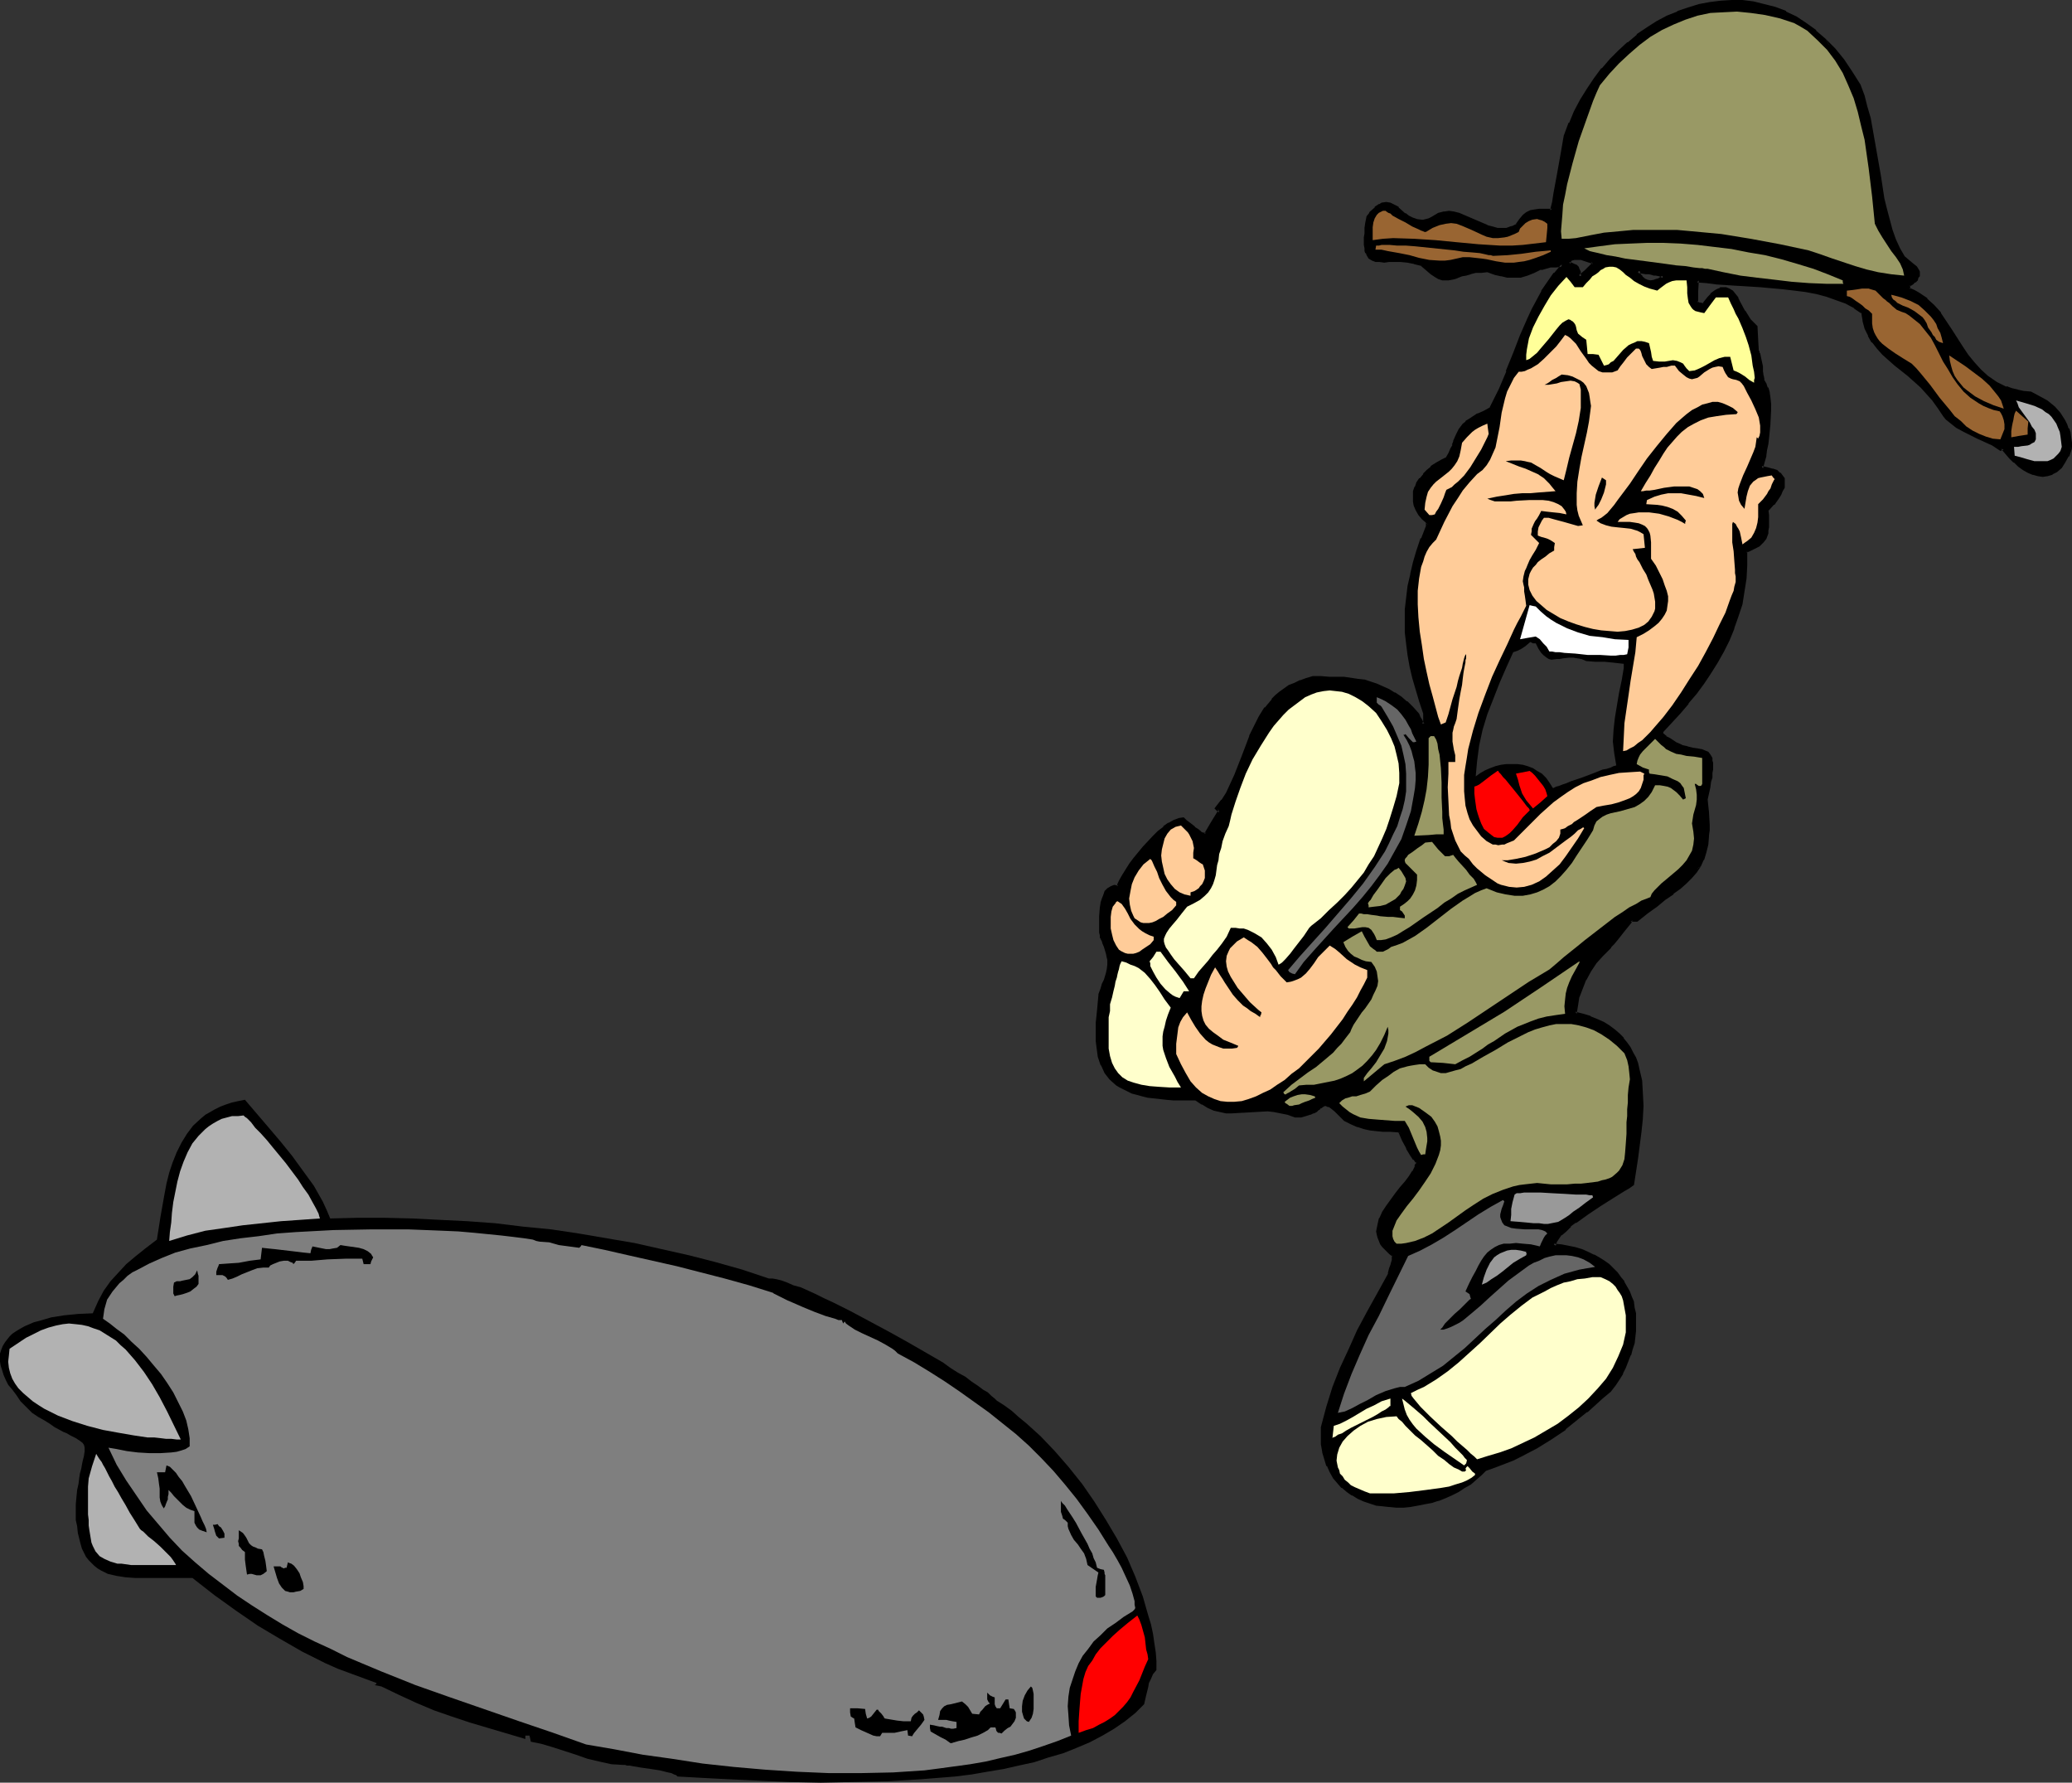 <?xml version="1.0" encoding="UTF-8" standalone="no"?>
<svg
   version="1.0"
   width="129.852mm"
   height="111.703mm"
   id="svg63"
   sodipodi:docname="Soldier &amp; Bomb 2.wmf"
   xmlns:inkscape="http://www.inkscape.org/namespaces/inkscape"
   xmlns:sodipodi="http://sodipodi.sourceforge.net/DTD/sodipodi-0.dtd"
   xmlns="http://www.w3.org/2000/svg"
   xmlns:svg="http://www.w3.org/2000/svg">
  <rect width="100%" height="100%" fill="#333333" stroke="none"/>
  <sodipodi:namedview
     id="namedview63"
     pagecolor="#ffffff"
     bordercolor="#000000"
     borderopacity="0.25"
     inkscape:showpageshadow="2"
     inkscape:pageopacity="0.0"
     inkscape:pagecheckerboard="0"
     inkscape:deskcolor="#d1d1d1"
     inkscape:document-units="mm" />
  <defs
     id="defs1">
    <pattern
       id="WMFhbasepattern"
       patternUnits="userSpaceOnUse"
       width="6"
       height="6"
       x="0"
       y="0" />
  </defs>
  <path
     style="fill:#000000;fill-opacity:1;fill-rule:evenodd;stroke:none"
     d="m 377.497,62.528 v -0.323 -0.162 l -1.939,-0.646 -0.97,-0.162 -0.97,-0.162 h -0.808 l -0.646,0.162 -0.485,0.485 v 0.323 l -0.162,0.485 h 0.646 l 0.646,0.323 0.323,0.162 0.323,0.485 0.323,0.323 0.162,0.485 0.162,0.646 v 0.646 l 0.646,-0.485 0.97,-0.808 0.808,-0.808 z m 112.797,43.624 -0.646,1.777 -0.808,1.454 -0.808,1.131 -0.97,0.808 -1.131,0.646 -0.97,0.323 -1.131,0.162 -1.131,-0.162 -1.131,-0.323 -1.131,-0.323 -0.97,-0.646 -1.131,-0.808 -1.131,-0.969 -0.97,-0.969 -1.939,-2.1 -0.485,0.162 -1.778,-1.131 -1.778,-0.969 -1.778,-0.808 -3.232,-1.454 -1.778,-0.969 -1.454,-1.293 -0.808,-0.646 -0.646,-0.808 -1.131,-1.777 -1.293,-1.777 -1.454,-1.616 -1.454,-1.616 -3.07,-2.747 -3.07,-2.424 -1.454,-1.293 -1.454,-1.293 -1.293,-1.454 -1.131,-1.454 -0.97,-1.454 -0.646,-1.616 -0.646,-1.777 -0.162,-1.939 -1.939,-1.293 -2.101,-1.131 -2.262,-0.969 -2.424,-0.808 -2.424,-0.646 -2.424,-0.485 -2.747,-0.323 -2.586,-0.323 -5.494,-0.485 -5.171,-0.323 -5.171,-0.323 -2.424,-0.162 -2.101,-0.323 -0.162,2.747 -0.162,2.585 0.485,0.162 0.323,0.162 0.323,0.162 h 0.646 l 0.646,-0.969 0.646,-0.646 0.646,-0.646 1.131,-0.969 0.485,-0.323 0.485,-0.162 0.485,-0.162 h 0.808 l 0.646,0.323 0.646,0.485 0.646,0.808 0.646,0.808 0.485,0.969 1.131,2.1 1.293,2.1 0.808,0.808 0.808,0.646 0.162,3.07 v 2.747 l 0.162,0.323 0.162,0.323 0.323,0.808 0.323,2.1 0.162,1.131 v 1.131 l 0.162,0.808 v 0.485 l 0.485,0.646 0.485,0.969 0.323,1.131 0.162,1.293 0.162,1.454 v 1.454 l -0.162,3.07 -0.323,3.231 -0.162,1.616 -0.162,1.293 -0.323,1.454 -0.323,1.131 -0.162,0.969 -0.162,0.808 1.293,0.162 1.131,0.323 0.97,0.485 0.808,0.485 0.485,0.485 0.323,0.646 0.162,0.646 v 0.646 l -0.162,0.646 -0.323,0.808 -0.323,0.646 -0.485,0.808 -1.293,1.616 -1.293,1.454 v 1.293 2.908 0.646 l -0.162,0.646 -0.323,1.131 -0.646,0.808 -0.97,0.969 -0.485,0.323 -0.808,0.323 -0.808,0.323 -0.808,0.485 v 3.231 l -0.323,3.231 -0.485,3.07 -0.485,2.908 -0.808,2.908 -1.131,2.747 -1.131,2.747 -1.293,2.747 -1.454,2.424 -1.454,2.585 -1.778,2.424 -1.778,2.424 -1.778,2.424 -1.939,2.262 -4.04,4.362 v 0.969 l 0.808,0.646 0.808,0.646 1.454,0.969 1.616,0.485 1.293,0.485 1.131,0.323 1.131,0.162 0.97,0.162 0.808,0.162 0.646,0.323 0.485,0.646 0.323,0.646 0.162,0.485 v 0.646 1.293 0.969 l -0.162,0.969 -0.162,1.131 -0.323,1.293 -0.162,1.454 -0.323,1.454 v 1.616 l 0.162,1.616 0.162,2.747 v 1.293 1.131 l -0.323,2.1 -0.323,1.939 -0.646,1.616 -0.808,1.616 -0.808,1.293 -1.131,1.293 -1.293,1.293 -1.454,1.293 -1.616,1.131 -1.778,1.454 -2.101,1.454 -2.101,1.777 -2.424,1.777 h -1.454 l -0.162,0.323 -0.162,0.323 -0.485,0.646 -0.808,1.131 -1.778,2.1 -0.808,0.969 -0.646,0.808 -0.162,0.323 -0.323,0.162 -1.616,1.616 -1.616,1.777 -1.293,1.939 -1.131,1.939 -0.808,2.1 -0.646,2.1 -0.485,1.939 -0.323,2.1 1.939,0.485 1.616,0.485 1.616,0.646 1.454,0.808 1.454,0.646 1.131,0.969 1.131,0.969 0.97,0.969 0.808,1.131 0.808,1.131 0.646,1.131 0.485,1.131 0.485,1.293 0.323,1.454 0.646,2.747 0.323,2.747 v 3.07 l -0.162,2.908 -0.323,3.231 -0.808,6.301 -0.808,5.978 -0.97,0.646 -1.293,0.808 -1.131,0.646 -1.454,0.969 -2.909,1.777 -3.07,2.1 -2.747,1.939 -1.293,0.969 -1.131,1.131 -1.131,0.969 -0.646,0.969 -0.646,0.808 -0.323,0.808 1.778,0.323 1.616,0.323 1.616,0.323 1.616,0.485 1.293,0.485 1.454,0.646 1.293,0.808 1.131,0.646 1.131,0.808 0.97,0.969 0.97,0.969 0.808,0.969 0.808,1.131 0.646,1.131 0.485,1.131 0.485,1.293 0.485,1.131 0.162,1.293 0.323,1.293 0.162,1.454 v 1.293 l -0.162,1.454 v 1.293 l -0.323,1.454 -0.323,1.454 -0.485,1.454 -1.131,2.747 -0.808,1.454 -0.808,1.454 -0.808,1.293 -1.131,1.454 -1.939,1.616 -1.778,1.616 -1.778,1.616 -1.778,1.454 -3.394,2.585 -3.232,2.424 -3.555,2.1 -3.555,1.939 -1.939,0.808 -2.101,0.808 -2.101,0.808 -2.262,0.808 -1.131,1.131 -1.293,1.131 -1.293,0.969 -1.293,0.969 -1.454,0.808 -1.616,0.808 -1.454,0.646 -1.616,0.646 -1.616,0.485 -1.616,0.485 -1.778,0.323 -1.616,0.162 -1.616,0.162 h -1.616 -1.616 l -1.616,-0.323 -1.616,-0.162 -1.454,-0.485 -1.293,-0.485 -1.454,-0.646 -1.293,-0.646 -1.131,-0.808 -1.293,-0.969 -0.97,-1.131 -0.808,-1.131 -0.97,-1.293 -0.646,-1.454 -0.485,-1.616 -0.485,-1.616 -0.323,-1.777 -0.162,-1.939 0.162,-2.1 1.293,-4.686 1.454,-4.686 1.778,-4.524 1.939,-4.524 2.101,-4.362 2.262,-4.524 2.424,-4.362 2.586,-4.686 0.323,-1.131 0.323,-0.808 0.162,-0.646 0.162,-0.485 v -0.646 -0.808 l -0.97,-0.646 -0.646,-0.646 -0.646,-0.646 -0.485,-0.646 -0.485,-0.808 -0.162,-0.646 -0.162,-0.808 -0.162,-0.646 0.162,-1.454 0.485,-1.454 0.808,-1.454 0.808,-1.616 2.101,-2.747 1.131,-1.454 1.131,-1.293 0.97,-1.454 0.808,-1.131 0.646,-1.293 0.323,-0.969 -0.646,-0.969 -0.646,-0.808 -1.131,-1.777 -0.97,-1.939 -0.485,-0.969 -0.485,-1.131 -2.101,-0.162 h -1.616 l -1.616,-0.162 -1.616,-0.162 -1.293,-0.323 -1.454,-0.485 -1.616,-0.646 -1.616,-0.808 -0.646,-0.646 -0.485,-0.485 -0.97,-0.969 -0.808,-0.646 -0.646,-0.485 -0.646,-0.162 h -0.485 -0.323 l -0.485,0.162 -0.485,0.323 -0.323,0.485 -0.646,0.323 -0.646,0.485 -0.808,0.323 -0.97,0.323 -1.131,0.162 h -1.293 l -1.778,-0.646 -1.616,-0.323 -1.454,-0.323 -1.616,-0.162 -2.909,0.162 -2.909,0.162 -2.747,0.162 h -1.293 l -1.293,-0.323 -1.454,-0.323 -1.454,-0.485 -1.293,-0.808 -1.454,-0.969 h -1.939 l -1.778,-0.162 h -1.778 l -1.616,-0.162 -1.616,-0.162 -1.454,-0.162 -1.293,-0.162 -1.293,-0.323 -1.293,-0.323 -1.131,-0.323 -0.97,-0.323 -0.97,-0.485 -0.97,-0.485 -0.808,-0.646 -1.293,-1.131 -1.293,-1.616 -0.808,-1.777 -0.646,-1.939 -0.323,-2.262 -0.162,-1.293 v -1.293 -2.908 l 0.162,-1.616 v -1.616 l 0.323,-1.777 0.162,-1.777 0.485,-1.293 0.323,-1.131 0.323,-0.969 0.485,-1.777 0.323,-0.646 0.162,-1.293 v -1.293 l -0.162,-0.646 -0.162,-0.808 -0.323,-0.646 -0.323,-0.969 -0.323,-1.131 -0.485,-1.131 -0.162,-0.485 v -0.485 -0.808 -2.908 l 0.162,-2.1 0.162,-1.131 0.323,-0.969 0.162,-0.808 0.485,-0.808 0.485,-0.646 0.646,-0.323 0.808,-0.323 0.808,0.162 0.323,-0.808 0.485,-0.969 0.485,-1.131 0.808,-1.131 0.808,-1.293 0.97,-1.454 2.262,-2.585 2.262,-2.585 1.293,-1.131 1.293,-0.969 1.131,-0.969 1.131,-0.646 1.131,-0.323 1.131,-0.162 0.323,0.485 0.646,0.485 0.646,0.485 0.808,0.646 0.646,0.646 0.808,0.485 0.808,0.323 0.485,0.162 1.778,-2.908 1.616,-2.908 -0.323,-0.162 -0.485,-0.323 1.454,-1.777 1.293,-1.777 0.97,-1.939 0.97,-2.262 1.616,-4.524 1.939,-4.847 0.97,-2.262 1.131,-2.262 1.454,-1.939 1.616,-2.1 0.808,-0.808 0.97,-0.808 2.262,-1.454 1.131,-0.646 1.293,-0.485 1.454,-0.646 1.454,-0.323 h 1.939 1.939 l 3.394,0.162 3.232,0.485 1.616,0.162 1.454,0.485 1.454,0.485 1.454,0.485 1.454,0.808 1.293,0.646 1.454,1.131 1.454,0.969 1.293,1.293 1.454,1.454 0.323,0.808 0.323,0.485 0.162,0.485 0.162,0.162 0.162,0.323 0.162,0.162 0.323,-0.323 0.162,-0.323 v -0.323 -1.777 l -0.97,-2.747 -0.808,-2.747 -0.808,-2.747 -0.646,-2.747 -0.485,-2.747 -0.323,-2.747 -0.323,-2.747 v -2.585 -2.747 l 0.162,-2.747 0.485,-2.747 0.485,-2.747 0.808,-2.747 0.808,-2.908 0.97,-2.747 1.293,-2.908 v -1.131 l -1.131,-0.969 -0.808,-0.969 -0.646,-0.969 -0.323,-1.131 -0.323,-0.969 v -1.131 l 0.162,-0.969 0.323,-1.131 0.485,-0.969 0.646,-0.969 0.808,-0.969 0.808,-0.808 0.97,-0.808 1.131,-0.969 1.293,-0.646 1.293,-0.646 0.646,-1.131 0.323,-0.969 0.485,-0.969 0.323,-0.808 0.646,-1.616 0.646,-1.131 0.323,-0.646 0.485,-0.646 0.646,-0.485 0.646,-0.646 0.97,-0.646 1.131,-0.646 1.454,-0.646 1.616,-0.808 1.131,-2.262 0.97,-2.1 1.778,-4.362 1.616,-4.362 1.616,-4.039 1.778,-4.201 0.97,-2.1 1.131,-2.1 1.293,-2.1 1.293,-2.1 1.616,-2.1 1.616,-2.262 -1.454,0.162 -1.454,0.162 -1.131,0.162 -1.131,0.323 -1.778,0.646 -1.454,0.646 -1.616,0.485 -0.97,0.162 h -0.808 l -1.293,-0.162 -1.293,-0.162 -1.454,-0.485 -1.939,-0.646 -1.454,0.162 -1.454,0.162 -1.131,0.162 -1.131,0.323 -0.97,0.323 -1.616,0.485 -0.808,0.162 -0.646,0.162 h -0.808 -0.646 l -0.808,-0.323 -0.808,-0.323 -0.97,-0.646 -0.97,-0.969 -1.131,-0.969 -1.939,-0.485 -1.616,-0.323 -1.616,-0.323 h -2.747 l -1.131,0.162 -1.131,-0.162 h -0.808 l -0.808,-0.323 -0.646,-0.323 -0.485,-0.646 -0.162,-0.485 -0.162,-0.485 -0.162,-0.646 v -0.646 -1.777 -0.969 l 0.162,-1.131 0.162,-1.293 0.162,-1.454 0.646,-0.808 0.646,-0.646 0.646,-0.485 0.485,-0.485 0.485,-0.323 0.485,-0.162 0.97,-0.162 0.97,0.162 0.808,0.485 0.808,0.485 1.616,1.454 0.97,0.485 0.97,0.646 0.97,0.323 1.131,0.162 h 0.646 l 0.646,-0.162 0.646,-0.323 0.646,-0.323 0.808,-0.323 0.808,-0.646 1.293,-0.162 1.131,-0.162 1.131,0.162 1.131,0.323 2.262,0.808 2.262,1.131 2.262,0.969 1.131,0.323 1.131,0.323 h 1.131 l 1.293,-0.162 1.293,-0.323 1.131,-0.646 0.808,-1.131 0.808,-0.969 0.646,-0.646 0.808,-0.323 0.97,-0.323 h 1.131 1.454 1.616 l 0.485,-1.939 0.323,-2.1 0.808,-4.524 0.646,-4.524 0.97,-4.524 1.131,-2.908 1.293,-2.908 1.454,-2.585 1.454,-2.585 1.778,-2.585 1.778,-2.262 1.939,-2.262 1.939,-1.939 2.101,-1.939 2.262,-1.777 2.262,-1.616 2.262,-1.454 2.424,-1.293 2.424,-1.131 2.586,-0.808 2.586,-0.808 2.424,-0.485 2.586,-0.323 2.586,-0.162 h 2.586 l 2.586,0.323 2.586,0.485 2.424,0.808 2.424,0.969 2.586,1.293 2.262,1.454 2.262,1.777 2.262,1.939 2.262,2.262 2.101,2.585 1.939,2.747 1.778,3.07 0.97,2.585 0.646,2.585 0.808,2.585 0.485,2.747 0.97,5.493 0.97,5.493 0.97,5.493 0.485,2.585 0.646,2.424 0.808,2.424 0.808,2.262 0.97,2.1 1.131,1.939 0.97,0.969 0.97,0.808 0.808,0.646 0.485,0.808 0.162,0.323 0.162,0.485 -0.162,0.323 -0.162,0.323 -0.323,0.485 -0.323,0.485 -0.646,0.485 -0.646,0.485 v 0.969 l 1.131,0.485 0.97,0.646 1.939,1.454 1.616,1.454 1.616,1.777 1.293,1.939 1.293,1.939 2.586,4.039 1.293,1.939 1.454,1.939 1.616,1.777 1.778,1.616 1.939,1.293 1.131,0.646 1.293,0.485 1.293,0.485 1.454,0.323 1.454,0.323 1.616,0.162 1.939,0.969 1.778,1.131 1.778,1.293 1.293,1.454 1.131,1.616 0.485,0.969 0.323,0.969 0.323,0.969 0.162,1.131 0.162,1.131 z m -96.475,-40.393 h 0.162 l 0.162,-0.162 -0.323,-0.323 h -0.323 l -0.323,-0.162 -0.808,-0.162 -0.485,-0.162 -0.646,-0.162 h -0.646 l -0.808,-0.162 -0.97,-0.162 -0.97,-0.162 0.323,0.808 0.485,0.808 0.646,0.485 0.808,0.485 h 0.808 0.97 l 0.97,-0.323 z"
     id="path1" />
  <path
     style="fill:#000000;fill-opacity:1;fill-rule:evenodd;stroke:none"
     d="m 378.144,62.528 -0.162,-0.323 v 0 l -0.162,-0.485 -2.101,-0.808 -0.97,-0.162 v 0 l -0.97,-0.162 h -0.97 l -0.808,0.323 -0.646,0.646 -0.162,0.323 -0.162,0.808 1.131,0.323 h -0.162 l 0.646,0.162 h -0.162 l 0.323,0.323 v -0.162 l 0.323,0.485 V 63.659 l 0.162,0.323 v 0 l 0.162,0.485 0.162,0.646 v -0.162 l 0.162,1.454 1.293,-0.969 v 0 l 0.808,-0.808 0.97,-0.808 1.293,-1.293 -0.97,-0.323 -0.97,0.969 -0.808,0.808 -0.97,0.808 0.162,-0.162 -0.808,0.646 0.808,0.162 -0.162,-0.485 v -0.162 -0.485 l -0.323,-0.646 v 0 l -0.162,-0.485 -0.485,-0.485 -0.485,-0.162 v 0 l -0.646,-0.323 -0.646,-0.162 0.323,0.485 v -0.323 0 l 0.162,-0.323 -0.162,0.162 0.485,-0.485 -0.162,0.162 0.646,-0.162 h -0.162 0.808 v 0 h 0.97 -0.162 l 0.97,0.323 1.939,0.646 -0.323,-0.485 v 0.323 l 0.162,0.162 v -0.323 z"
     id="path2" />
  <path
     style="fill:#000000;fill-opacity:1;fill-rule:evenodd;stroke:none"
     d="m 489.809,106.152 v -0.323 l -0.646,1.939 h 0.162 l -0.97,1.454 v -0.162 l -0.808,1.131 h 0.162 l -0.97,0.808 h 0.162 l -1.131,0.646 0.162,-0.162 -1.131,0.485 h 0.162 -1.131 -1.131 0.162 l -1.131,-0.323 h 0.162 l -1.131,-0.485 v 0 l -1.131,-0.646 -1.131,-0.646 v 0 l -0.97,-0.969 v 0 l -0.97,-0.808 v 0 l -2.101,-2.585 -0.808,0.485 h 0.485 l -1.778,-1.131 h -0.162 l -1.616,-0.969 -1.778,-0.808 -3.394,-1.454 -1.616,-0.969 v 0 l -1.454,-1.131 v 0 l -0.808,-0.808 -0.646,-0.808 v 0 l -1.131,-1.777 -1.293,-1.777 v 0 l -1.454,-1.616 -1.454,-1.616 -3.07,-2.747 h -0.162 l -3.07,-2.424 h 0.162 l -1.454,-1.293 -1.454,-1.293 -1.293,-1.454 v 0.162 l -1.131,-1.454 v 0 l -0.808,-1.616 v 0.162 l -0.808,-1.616 v 0 l -0.485,-1.777 v 0.162 l -0.323,-2.1 -1.939,-1.616 h -0.162 l -2.101,-0.969 -2.262,-0.969 v -0.162 l -2.424,-0.646 -2.424,-0.646 v 0 l -2.586,-0.485 -2.586,-0.485 -2.747,-0.323 -5.494,-0.485 v 0 l -5.171,-0.323 v 0 l -5.171,-0.323 -2.262,-0.162 -2.747,-0.323 -0.162,3.231 v 2.747 l 0.646,0.485 0.323,0.162 h 0.485 v 0 h 0.808 l 0.808,-0.969 v 0 l 0.646,-0.808 v 0.162 l 0.646,-0.646 h -0.162 l 1.293,-0.808 0.485,-0.323 h -0.162 l 0.485,-0.323 v 0.162 l 0.323,-0.162 v 0 h 0.808 -0.162 l 0.646,0.323 v -0.162 l 0.646,0.485 h -0.162 l 0.646,0.646 v 0 l 0.485,0.969 v -0.162 l 0.485,0.969 1.293,2.1 v 0 l 1.131,2.1 0.97,0.969 0.808,0.646 -0.162,-0.323 0.323,5.978 0.162,0.323 v 0 l 0.162,0.323 -0.162,-0.162 0.323,0.969 v -0.162 l 0.323,2.262 0.162,1.131 v -0.162 1.131 0 l 0.162,0.808 v 0.646 l 0.646,0.808 v -0.162 l 0.323,0.969 v 0 l 0.323,1.131 v -0.162 l 0.162,1.293 0.162,1.454 v 0 1.454 l -0.162,3.07 v 0 l -0.323,3.231 -0.162,1.454 -0.162,1.454 -0.323,1.293 v 0 l -0.162,1.131 -0.485,2.262 1.778,0.323 v 0 l 1.131,0.323 h -0.162 l 0.97,0.323 v 0 l 0.646,0.485 v 0 l 0.485,0.485 v -0.162 l 0.323,0.646 -0.162,-0.162 0.162,0.646 v 0 0.646 0 l -0.162,0.646 0.162,-0.162 -0.323,0.808 -0.485,0.646 v 0 l -0.485,0.808 -1.131,1.616 v -0.162 l -1.454,1.616 v 1.454 2.908 -0.162 0.808 l -0.162,0.646 v -0.162 l -0.323,1.293 v -0.162 l -0.485,0.808 v 0 l -0.97,0.808 0.162,-0.162 -0.485,0.323 -0.808,0.485 -0.808,0.323 -1.131,0.646 v 3.393 0 l -0.323,3.231 -0.323,3.07 -0.646,2.908 v -0.162 l -0.808,2.908 -0.97,2.908 v -0.162 l -1.131,2.747 -1.293,2.585 -1.454,2.585 v 0 l -1.616,2.585 -1.616,2.424 -1.778,2.262 -1.939,2.424 h 0.162 l -1.939,2.262 -4.202,4.524 v 1.293 l 0.97,0.808 v 0 l 0.808,0.646 1.616,0.969 v 0 l 1.454,0.646 h 0.162 l 1.293,0.485 v 0 l 1.293,0.323 1.131,0.162 0.97,0.162 h -0.162 l 0.808,0.162 v 0 l 0.646,0.323 -0.162,-0.162 0.485,0.646 v -0.162 l 0.323,0.646 v 0 0.323 0.646 0 1.293 0 0.808 l -0.162,1.131 -0.162,0.969 -0.323,1.293 -0.162,1.454 -0.323,1.616 0.162,1.777 v 1.454 0 l 0.162,2.747 v 1.293 1.131 0 l -0.323,2.1 -0.323,1.939 v -0.162 l -0.646,1.777 0.162,-0.162 -0.808,1.616 v -0.162 l -0.97,1.454 1.778,-0.969 v 0 l 0.646,-1.454 0.162,-0.162 0.485,-1.616 v 0 l 0.485,-1.939 0.162,-2.1 v -0.162 l 0.162,-1.131 v -1.293 l -0.162,-2.747 v -0.162 l -0.162,-1.454 -0.162,-1.616 v 0 l 0.323,-1.454 0.323,-1.454 0.162,-1.293 0.323,-0.969 v -1.131 l 0.162,-0.808 v -0.162 -1.293 -0.162 l -0.162,-0.485 v -0.646 l -0.485,-0.808 -0.485,-0.646 -0.808,-0.323 -0.808,-0.323 h -0.162 l -0.808,-0.162 -1.131,-0.162 -1.293,-0.323 h 0.162 l -1.454,-0.323 h 0.162 l -1.454,-0.646 v 0 l -1.454,-0.969 -0.97,-0.485 h 0.162 l -0.808,-0.646 v 0.323 -0.969 0.323 l 4.04,-4.362 1.939,-2.262 v -0.162 l 1.939,-2.262 1.778,-2.424 1.616,-2.424 1.616,-2.585 v 0 l 1.454,-2.585 1.293,-2.585 1.131,-2.747 v -0.162 l 0.97,-2.747 0.97,-2.908 v 0 l 0.485,-3.07 0.485,-3.07 0.162,-3.07 v -0.162 -3.231 l -0.162,0.323 0.808,-0.323 0.97,-0.485 0.646,-0.323 0.646,-0.323 0.97,-0.969 0.646,-0.808 0.485,-1.293 v -0.646 l 0.162,-0.808 v 0 -2.908 l -0.162,-1.293 v 0.323 l 1.293,-1.454 h 0.162 l 1.131,-1.616 0.485,-0.808 v 0 l 0.323,-0.808 0.485,-0.808 v -0.808 -0.808 -0.646 l -0.485,-0.646 -0.485,-0.646 h -0.162 l -0.646,-0.646 -0.97,-0.323 h -0.162 l -1.131,-0.323 v 0 l -1.454,-0.323 0.323,0.646 0.485,-1.777 0.323,-1.131 v -0.162 l 0.162,-1.293 0.323,-1.454 0.162,-1.454 0.323,-3.231 v -0.162 l 0.162,-3.07 V 95.811 95.65 l -0.162,-1.454 -0.162,-1.131 v -0.162 l -0.323,-1.131 h -0.162 l -0.323,-0.969 -0.485,-0.808 V 90.318 89.672 l -0.162,-0.808 v 0.162 l -0.162,-1.131 v 0 -1.131 l -0.485,-2.262 v 0 l -0.162,-0.808 -0.162,-0.162 v -0.323 l -0.162,-0.162 v 0.162 l -0.162,-2.747 -0.162,-3.231 -0.808,-0.808 -0.808,-0.808 v 0 l -1.293,-2.1 v 0.162 l -1.131,-2.1 -0.485,-0.969 v -0.162 l -0.646,-0.808 v 0 l -0.646,-0.808 -0.808,-0.485 -0.808,-0.323 h -0.97 -0.485 v 0.162 l -0.485,0.162 v 0 l -0.646,0.323 -1.131,0.808 v 0.162 l -0.646,0.646 v 0 l -0.646,0.808 v 0 l -0.646,0.808 0.323,-0.162 h -0.646 0.162 l -0.485,-0.162 0.162,0.162 -0.323,-0.162 -0.323,-0.323 0.162,0.485 v -2.585 l 0.162,-2.747 -0.485,0.485 2.262,0.162 2.424,0.323 5.01,0.323 h 0.162 l 5.171,0.323 v 0 l 5.333,0.485 2.747,0.323 2.586,0.323 2.586,0.485 v 0 l 2.424,0.646 2.262,0.808 v 0 l 2.262,0.808 2.101,1.131 h -0.162 l 1.939,1.293 -0.162,-0.323 0.323,1.939 v 0.162 l 0.485,1.777 v 0 l 0.808,1.616 v 0.162 l 0.808,1.454 h 0.162 l 1.131,1.454 v 0 l 1.293,1.454 1.454,1.293 1.454,1.293 v 0 l 3.07,2.424 v 0 l 3.07,2.747 1.454,1.616 1.454,1.616 -0.162,-0.162 1.293,1.777 1.293,1.939 v 0 l 0.646,0.808 0.808,0.646 v 0 l 1.616,1.293 v 0 l 1.778,0.969 3.232,1.616 1.778,0.808 1.778,0.808 v 0 l 1.939,1.293 0.808,-0.323 -0.646,-0.162 1.939,2.262 v 0 l 0.97,0.969 h 0.162 l 0.97,0.969 v 0 l 1.131,0.808 1.131,0.646 v 0 l 1.131,0.485 h 0.162 l 1.131,0.323 1.131,0.162 1.131,-0.162 1.131,-0.323 0.162,-0.162 0.97,-0.485 1.131,-0.969 0.808,-1.293 v 0 l 0.808,-1.454 h 0.162 l 0.646,-1.939 z"
     id="path3" />
  <path
     style="fill:#000000;fill-opacity:1;fill-rule:evenodd;stroke:none"
     d="m 401.091,206.164 0.162,-0.162 -1.131,1.293 -1.293,1.293 -1.454,1.293 v 0 l -1.454,1.131 v 0 l -1.939,1.293 -1.939,1.616 -2.262,1.616 -2.424,1.939 0.323,-0.162 -1.778,0.162 -0.162,0.485 v -0.162 l -0.162,0.323 -1.293,1.777 v 0 l -1.778,2.1 v 0 l -0.808,0.969 v 0 l -0.646,0.808 h -0.162 l -0.162,0.323 h 0.162 l -0.323,0.162 -1.616,1.616 -1.616,1.777 v 0 l -1.293,1.939 -1.131,1.939 -0.162,0.162 -0.808,2.1 v 0 l -0.646,2.1 v 0 l -0.485,2.1 -0.162,2.424 2.101,0.646 1.778,0.485 -0.162,-0.162 1.616,0.808 1.454,0.646 1.454,0.808 h -0.162 l 1.293,0.808 h -0.162 l 1.131,0.969 0.97,0.969 v 0 l 0.808,0.969 v 0 l 0.646,1.131 v 0 l 0.646,1.131 0.646,1.131 v 0 l 0.323,1.293 0.485,1.293 v 0 l 0.485,2.747 0.323,2.908 v -0.162 3.07 l -0.162,2.908 v 0 l -0.323,3.07 -0.808,6.301 -0.808,6.14 0.162,-0.323 -0.97,0.646 -1.131,0.646 -1.293,0.808 -1.293,0.808 -3.07,1.939 -2.909,1.939 -2.909,2.1 v 0 l -1.293,1.131 v 0 l -1.131,0.969 -1.131,0.969 v 0 l -0.646,0.969 h -0.162 l -0.485,0.969 -0.646,1.454 2.424,0.162 1.616,0.323 v 0 l 1.454,0.485 1.616,0.323 v 0 l 1.293,0.646 1.454,0.646 v 0 l 1.131,0.646 1.293,0.808 0.97,0.808 v -0.162 l 0.97,0.969 0.97,0.969 v -0.162 l 0.808,1.131 v 0 l 0.646,1.131 v -0.162 l 0.646,1.131 0.646,1.131 0.485,1.293 v -0.162 l 0.323,1.293 v 0 l 0.323,1.293 0.162,1.293 0.162,1.293 v 0 1.293 1.454 -0.162 l -0.162,1.454 -0.323,1.454 v -0.162 l -0.323,1.454 -0.485,1.454 v -0.162 l -1.131,2.908 -0.646,1.454 v -0.162 l -0.808,1.454 -0.97,1.454 -0.97,1.454 v -0.162 l -1.939,1.616 -1.778,1.616 -1.778,1.616 v 0 l -1.616,1.454 -3.394,2.585 v 0 l -3.394,2.262 -3.394,2.1 v 0 l -3.555,1.939 -1.939,0.969 -2.101,0.808 v 0 l -2.101,0.646 -2.262,0.808 -1.293,1.293 -1.293,1.131 h 0.162 l -1.454,0.969 -1.293,0.969 -1.454,0.808 v 0 l -1.454,0.808 -1.616,0.646 -1.454,0.646 v -0.162 l -1.616,0.646 -1.616,0.323 v 0 l -1.616,0.323 -1.616,0.162 -1.616,0.162 v 0 h -1.616 -1.616 v 0 l -1.454,-0.162 -1.616,-0.323 v 0 l -1.454,-0.485 -1.454,-0.323 h 0.162 l -1.454,-0.646 -1.293,-0.646 h 0.162 l -1.293,-0.808 v 0 l -1.131,-0.969 v 0 l -0.97,-1.131 v 0.162 l -0.808,-1.131 -0.808,-1.454 v 0.162 l -0.808,-1.454 h 0.162 l -0.646,-1.616 -0.323,-1.616 v 0.162 l -0.323,-1.939 v 0.162 l -0.162,-1.939 0.162,-2.1 v 0.162 l 1.293,-4.847 1.454,-4.524 1.778,-4.524 h -0.162 l 1.939,-4.362 2.101,-4.524 2.262,-4.362 2.424,-4.524 2.586,-4.686 0.485,-1.131 0.323,-0.808 0.162,-0.646 0.162,-0.485 v -0.162 -0.646 l -0.162,-0.969 -0.97,-0.808 v 0 l -0.646,-0.646 -0.646,-0.646 v 0 l -0.485,-0.646 v 0 l -0.323,-0.646 v 0 l -0.162,-0.646 -0.323,-0.808 v 0.162 -0.808 0.162 l 0.162,-1.454 v 0 l 0.485,-1.454 v 0.162 l 0.646,-1.454 v 0 l 0.808,-1.454 2.262,-2.908 h -0.162 l 1.131,-1.293 1.131,-1.454 v 0 l 0.97,-1.293 0.97,-1.293 0.485,-1.293 h 0.162 l 0.485,-1.293 -0.97,-1.131 v 0 l -0.646,-0.808 -1.131,-1.616 v 0 l -0.97,-1.939 -0.323,-0.969 -0.97,-0.485 -0.323,-0.323 0.485,1.131 0.485,1.131 0.97,1.777 v 0.162 l 0.97,1.616 0.646,0.969 h 0.162 l 0.646,0.969 v -0.485 l -0.485,0.969 h 0.162 l -0.646,1.293 v -0.162 l -0.808,1.293 -0.97,1.293 v 0 l -1.131,1.293 -1.131,1.454 v 0 l -2.101,2.908 -0.97,1.454 v 0 l -0.646,1.454 -0.162,0.162 -0.323,1.454 v 0 l -0.323,1.616 0.162,0.808 0.162,0.646 0.323,0.808 0.323,0.808 v 0 l 0.485,0.646 0.162,0.162 0.646,0.646 0.646,0.646 0.162,0.162 0.808,0.646 -0.162,-0.323 v 0.646 -0.162 0.808 -0.162 l -0.162,0.485 -0.162,0.646 -0.323,0.808 -0.323,1.293 0.162,-0.162 -2.586,4.686 -2.424,4.362 -2.424,4.524 -1.939,4.362 -2.101,4.524 v 0 l -1.778,4.524 -1.454,4.686 -1.293,4.847 v 2.1 1.939 0 l 0.323,1.777 v 0.162 l 0.485,1.616 0.485,1.616 h 0.162 l 0.646,1.454 v 0 l 0.808,1.454 0.97,1.131 v 0 l 0.97,1.131 h 0.162 l 1.131,0.969 v 0 l 1.131,0.808 h 0.162 l 1.293,0.808 1.454,0.646 v 0 l 1.454,0.485 1.454,0.485 v 0 l 1.616,0.162 1.454,0.162 h 0.162 l 1.616,0.162 h 1.616 v 0 l 1.616,-0.162 1.778,-0.323 1.616,-0.323 v 0 l 1.778,-0.323 1.454,-0.485 h 0.162 l 1.616,-0.646 1.454,-0.646 1.616,-0.808 v 0 l 1.454,-0.969 1.454,-0.808 1.293,-1.131 v 0 l 1.293,-1.131 1.131,-1.131 -0.162,0.162 2.262,-0.808 2.101,-0.808 v 0 l 2.101,-0.808 1.939,-0.969 3.717,-1.939 v 0 l 3.394,-2.1 3.394,-2.262 v -0.162 l 3.394,-2.747 1.616,-1.293 h 0.162 l 1.778,-1.616 1.778,-1.616 1.939,-1.616 1.131,-1.454 0.97,-1.454 0.808,-1.293 v -0.162 l 0.646,-1.293 1.131,-2.908 0.162,-0.162 0.323,-1.293 0.485,-1.454 v 0 l 0.162,-1.454 0.162,-1.454 v 0 -1.454 -1.293 -0.162 -1.293 l -0.323,-1.293 -0.162,-1.293 v -0.162 l -0.485,-1.131 v 0 l -0.485,-1.293 -0.646,-1.131 -0.646,-1.131 v -0.162 l -0.808,-0.969 v 0 l -0.808,-1.131 v 0 l -0.97,-0.969 -0.97,-0.969 v 0 l -1.131,-0.808 -1.293,-0.808 -1.131,-0.646 h -0.162 l -1.293,-0.646 -1.454,-0.646 v 0 l -1.616,-0.485 -1.616,-0.323 v 0 l -1.616,-0.323 -1.939,-0.162 0.485,0.646 0.323,-0.969 -0.162,0.162 0.646,-0.969 v 0 l 0.646,-0.969 v 0.162 l 1.131,-0.969 1.131,-1.131 h -0.162 l 1.293,-0.969 v 0.162 l 2.909,-2.1 2.909,-1.939 3.07,-1.939 1.293,-0.808 1.293,-0.808 1.131,-0.646 1.131,-0.808 0.97,-6.301 0.808,-6.301 0.323,-3.07 v -0.162 l 0.162,-2.908 -0.162,-3.07 v 0 l -0.162,-2.908 -0.646,-2.747 v 0 l -0.323,-1.454 -0.485,-1.293 v 0 l -0.646,-1.131 -0.646,-1.293 v 0 l -0.808,-1.131 v 0 l -0.808,-0.969 v -0.162 l -0.97,-0.969 -1.131,-0.969 v 0 l -1.293,-0.969 v 0 l -1.293,-0.808 -1.454,-0.646 -1.616,-0.646 -0.162,-0.162 -1.616,-0.485 -1.939,-0.485 0.323,0.485 0.323,-1.939 0.323,-2.1 v 0.162 l 0.808,-2.1 v 0 l 0.808,-2.1 v 0.162 l 1.131,-2.1 1.293,-1.939 -0.162,0.162 1.616,-1.777 1.616,-1.616 0.323,-0.323 0.162,-0.323 v 0 l 0.646,-0.646 v 0 l 0.808,-0.969 v 0 l 1.778,-2.262 v 0 l 1.454,-1.777 0.162,-0.323 0.162,-0.323 -0.485,0.323 h 1.616 l 2.424,-1.939 2.262,-1.616 1.939,-1.616 1.939,-1.293 v -0.162 l 1.616,-1.131 v 0 l 1.454,-1.293 1.293,-1.293 1.131,-1.293 v 0 l 0.97,-1.454 z"
     id="path4" />
  <path
     style="fill:#000000;fill-opacity:1;fill-rule:evenodd;stroke:none"
     d="m 332.411,268.692 -0.646,-1.454 h -2.424 l -1.616,-0.162 v 0 h -1.616 l -1.454,-0.323 v 0 l -1.454,-0.323 -1.454,-0.323 h 0.162 l -1.454,-0.646 -1.778,-0.808 h 0.162 l -2.101,-2.1 -0.162,-0.162 -0.808,-0.646 -0.646,-0.323 -0.646,-0.323 h -0.646 l -0.646,0.162 -0.323,0.162 v 0 l -0.485,0.323 h -0.162 l -0.323,0.485 v -0.162 l -0.485,0.485 -0.646,0.323 v 0 l -0.808,0.323 h 0.162 l -0.97,0.323 v 0 l -1.131,0.162 v 0 h -1.293 0.162 l -1.778,-0.646 -1.616,-0.323 v 0 l -1.616,-0.323 h -1.616 v 0 h -2.909 -0.162 l -2.747,0.323 v 0 h -2.747 -1.293 0.162 l -1.454,-0.323 h 0.162 l -1.454,-0.323 v 0.162 l -1.293,-0.646 -1.454,-0.646 v 0 l -1.616,-1.131 h -1.939 l -1.778,-0.162 h -1.778 v 0 l -1.616,-0.162 -1.454,-0.162 -1.616,-0.162 -1.293,-0.162 -1.293,-0.162 h 0.162 l -1.293,-0.323 -1.131,-0.485 -0.97,-0.323 v 0 l -0.97,-0.485 -0.808,-0.485 v 0 l -0.808,-0.485 v 0 l -1.293,-1.131 v 0 l -1.131,-1.454 v 0 l -0.97,-1.777 0.162,0.162 -0.646,-2.1 v 0.162 l -0.485,-2.424 v 0.162 -1.293 -1.293 -2.908 0 -1.454 l 0.162,-1.777 0.162,-1.616 0.323,-1.939 v 0.162 l 0.323,-1.293 0.485,-1.131 0.323,-1.131 0.485,-1.616 0.162,-0.646 v -0.162 l 0.323,-1.293 v -1.293 l -0.162,-0.646 v -0.162 l -0.162,-0.646 -0.646,-1.777 -0.323,-0.969 -0.162,-0.162 -0.485,-1.131 0.162,0.162 -0.162,-0.485 v -0.646 l -0.162,-0.808 v 0.162 -2.908 0 l 0.323,-2.1 0.162,-0.969 v 0 l 0.162,-0.969 v 0 l 0.323,-0.808 v 0 l 0.323,-0.808 v 0.162 l 0.485,-0.646 v 0 l 0.646,-0.323 h -0.162 l 0.808,-0.162 h -0.323 1.131 l 0.485,-0.969 0.485,-0.969 0.646,-1.131 v 0.162 l 0.646,-1.293 0.97,-1.293 0.97,-1.293 h -0.162 l 2.262,-2.747 v 0.162 l 2.262,-2.585 1.293,-1.131 1.293,-1.131 -0.162,0.162 1.293,-0.808 h -0.162 l 1.131,-0.646 v 0 l 1.131,-0.323 v 0 l 0.97,-0.162 -0.323,-0.162 0.323,0.485 0.646,0.485 v 0 l 0.808,0.485 h -0.162 l 0.808,0.646 v 0.162 l 0.808,0.485 0.808,0.485 v 0 l 0.808,0.485 0.97,0.162 1.778,-3.07 1.939,-3.393 -0.808,-0.485 v 0.162 l -0.323,-0.323 v 0.646 l 1.454,-1.777 v 0 l 1.293,-1.777 v -0.162 l 0.97,-1.939 0.97,-2.262 h 0.162 l 1.616,-4.524 1.778,-4.847 v 0.162 l 1.131,-2.424 1.131,-2.1 v 0 l 1.293,-2.1 v 0 l 1.616,-1.939 v 0 l 0.808,-0.808 0.97,-0.808 v 0.162 l 2.101,-1.616 v 0 l 1.131,-0.646 1.454,-0.485 h -0.162 l 1.293,-0.485 1.616,-0.323 h -0.162 1.939 1.939 l 3.394,0.162 v 0 l 3.232,0.323 1.616,0.323 h -0.162 l 1.454,0.323 1.454,0.485 v 0 l 1.454,0.646 1.293,0.646 1.454,0.808 v 0 l 1.293,0.969 1.454,1.131 v -0.162 l 1.293,1.293 1.454,1.454 v 0 l 0.323,0.646 0.162,0.646 0.323,0.485 v 0.162 l 0.323,0.323 0.646,0.485 0.485,-0.646 0.162,-0.485 v -0.162 l 0.162,-0.162 v -1.939 l -0.97,-2.908 -0.97,-2.747 -0.646,-2.747 -0.646,-2.747 v 0 l -0.485,-2.585 -0.323,-2.747 -0.323,-2.747 v 0 -2.585 -2.747 l 0.162,-2.747 v 0.162 l 0.485,-2.747 0.485,-2.747 v 0 l 0.646,-2.747 0.97,-2.908 0.97,-2.747 v 0 l 1.131,-3.07 -0.646,-0.808 -0.162,-0.323 v 1.131 -0.162 l -1.131,2.908 h -0.162 l -0.97,2.908 -0.808,2.747 -0.646,2.747 v 0.162 l -0.646,2.747 -0.323,2.747 v 0 l -0.323,2.747 v 2.747 2.585 0.162 l 0.323,2.747 0.323,2.585 0.485,2.747 v 0 l 0.646,2.747 0.808,2.747 0.808,2.747 0.97,2.908 v -0.162 1.777 0 0.323 -0.162 l -0.162,0.485 0.162,-0.162 -0.323,0.323 0.646,-0.162 -0.323,-0.162 0.162,0.162 -0.162,-0.323 v 0 l -0.323,-0.646 -0.323,-0.485 -0.323,-0.808 -1.454,-1.616 -1.293,-1.293 h -0.162 l -1.293,-1.131 -1.454,-0.969 h -0.162 l -1.293,-0.808 -1.454,-0.646 -1.454,-0.646 v 0 l -1.454,-0.485 -1.454,-0.485 h -0.162 l -1.454,-0.162 -3.232,-0.485 h -0.162 -3.394 l -1.939,-0.162 h -1.939 l -1.616,0.485 -1.293,0.485 h -0.162 l -1.293,0.646 -1.293,0.485 v 0 l -2.262,1.616 v 0 l -0.97,0.808 -0.808,0.808 v 0.162 l -1.616,1.939 h -0.162 l -1.293,2.1 v 0 l -1.131,2.262 -1.131,2.262 v 0.162 l -1.778,4.686 -1.778,4.524 v 0 l -0.97,2.1 -0.97,2.1 v 0 l -1.131,1.777 v -0.162 l -1.616,2.1 0.646,0.646 0.485,0.323 -0.162,-0.646 -1.778,2.908 -1.616,2.747 0.485,-0.162 -0.646,-0.162 0.162,0.162 -0.808,-0.323 h 0.162 l -0.808,-0.646 -0.808,-0.485 h 0.162 l -0.808,-0.646 v 0 l -0.646,-0.485 v 0 l -0.646,-0.485 -0.646,-0.646 -1.131,0.162 -1.293,0.485 -1.131,0.646 h -0.162 l -1.131,0.808 v 0.162 l -1.293,0.969 -1.131,1.131 -2.424,2.585 v 0 l -2.262,2.747 v 0 l -0.97,1.293 -0.808,1.293 -0.808,1.293 v 0 l -0.646,1.131 -0.485,0.969 -0.162,0.646 0.323,-0.162 -0.97,-0.162 -0.808,0.323 -0.808,0.485 -0.646,0.646 -0.323,0.969 v 0 l -0.323,0.808 v 0 l -0.323,0.969 v 0.162 l -0.162,0.969 -0.162,2.1 v 0.162 2.908 0 0.808 l 0.162,0.646 v 0.485 l 0.646,1.293 -0.162,-0.162 0.485,1.131 0.485,1.616 0.162,0.808 v 0 l 0.162,0.646 v -0.162 1.293 0 l -0.162,1.293 v -0.162 l -0.162,0.808 -0.485,1.616 -0.485,0.969 -0.323,1.131 -0.485,1.293 v 0.162 l -0.162,1.777 -0.162,1.777 -0.162,1.616 -0.162,1.454 v 0.162 2.908 1.293 l 0.162,1.293 v 0 l 0.323,2.424 v 0 l 0.646,1.939 0.162,0.162 0.808,1.777 1.131,1.454 0.162,0.162 1.454,1.293 0.808,0.485 v 0 l 0.97,0.485 0.97,0.485 v 0 l 0.97,0.485 1.293,0.323 1.131,0.323 v 0 l 1.293,0.323 1.454,0.162 1.454,0.162 1.454,0.162 1.778,0.162 v 0 h 1.778 1.778 1.939 -0.323 l 1.454,0.969 h 0.162 l 1.293,0.808 1.454,0.646 v 0 l 1.454,0.323 v 0 l 1.454,0.323 v 0 h 1.293 l 2.747,-0.162 h 0.162 l 2.747,-0.162 v 0 l 2.909,-0.162 v 0 l 1.454,0.162 1.616,0.323 v 0 l 1.616,0.323 1.778,0.646 h 1.293 0.162 l 1.131,-0.323 v 0 l 0.97,-0.323 h 0.162 l 0.646,-0.323 h 0.162 l 0.646,-0.323 0.485,-0.485 h 0.162 l 0.323,-0.485 v 0.162 l 0.485,-0.323 h -0.162 l 0.485,-0.162 h -0.162 l 0.485,-0.162 h -0.162 l 0.485,0.162 h -0.162 l 0.646,0.162 -0.162,-0.162 0.646,0.485 0.808,0.646 v 0 l 2.262,2.262 1.616,0.808 1.454,0.646 h 0.162 l 1.454,0.485 1.454,0.323 v 0 l 1.454,0.162 1.616,0.162 h 0.162 1.616 l 2.101,0.162 z"
     id="path5" />
  <path
     style="fill:#000000;fill-opacity:1;fill-rule:evenodd;stroke:none"
     d="m 338.552,124.733 v -1.454 l -1.131,-0.969 -0.808,-0.969 0.162,0.162 -0.646,-1.131 v 0.162 l -0.323,-0.969 -0.323,-1.131 v 0.162 -1.131 0.162 l 0.162,-0.969 v 0 l 0.323,-1.131 -0.162,0.162 0.485,-1.131 v 0.162 l 0.646,-0.969 v 0 l 0.808,-0.969 v 0 l 0.808,-0.808 0.97,-0.969 v 0.162 l 1.131,-0.808 h -0.162 l 1.293,-0.646 1.454,-0.808 0.646,-1.131 0.485,-1.131 0.323,-0.969 h 0.162 l 0.323,-0.969 v 0.162 l 0.485,-1.454 v 0 l 0.646,-1.293 v 0 l 0.323,-0.485 v 0 l 0.485,-0.646 0.646,-0.485 h -0.162 l 0.808,-0.485 0.97,-0.646 1.131,-0.646 h -0.162 l 1.454,-0.808 1.778,-0.808 1.131,-2.262 0.97,-2.262 1.939,-4.362 v 0 l 1.616,-4.362 1.616,-4.039 v 0 l 1.616,-4.201 1.131,-2.1 0.97,-2.1 1.293,-2.1 v 0.162 l 1.454,-2.1 1.454,-2.1 v 0 l 2.262,-2.908 h -2.424 -0.162 l -1.454,0.162 v 0 l -1.131,0.162 -1.131,0.323 v 0 l -1.778,0.808 -1.454,0.646 v -0.162 l -1.616,0.485 h 0.162 l -0.97,0.162 v 0 h -0.808 -1.293 0.162 l -1.454,-0.323 h 0.162 l -1.616,-0.485 -1.778,-0.485 h -1.616 v 0 l -1.454,0.162 -1.293,0.162 v 0 l -1.131,0.323 -0.97,0.323 -1.616,0.485 -0.646,0.323 v 0 h -0.808 0.162 -0.808 0.162 -0.808 0.162 l -0.808,-0.162 v 0 l -0.808,-0.485 h 0.162 l -0.97,-0.485 v 0 l -0.97,-0.969 -1.293,-1.131 -1.939,-0.485 v 0 l -1.778,-0.323 -1.454,-0.162 h -2.909 -1.131 -1.131 0.162 l -0.97,-0.162 v 0 l -0.646,-0.162 h 0.162 l -0.646,-0.323 v 0 l -0.323,-0.646 v 0 l -0.323,-0.323 h 0.162 l -0.162,-0.485 -0.162,-0.646 v 0.162 -0.808 0.162 -1.777 -0.969 0 l 0.162,-1.131 0.162,-1.131 0.162,-1.454 v 0.162 l 0.646,-0.808 h -0.162 l 1.293,-1.131 h -0.162 l 0.485,-0.323 0.646,-0.323 h -0.162 l 0.485,-0.323 v 0.162 l 0.97,-0.162 h -0.162 l 0.808,0.162 -0.162,-0.162 0.97,0.485 h -0.162 l 0.808,0.485 v 0 l 1.616,1.454 h 0.162 l 0.808,0.646 h 0.162 l 0.97,0.485 v 0 l 0.97,0.485 1.293,0.162 h 0.646 l 0.646,-0.162 v 0 l 0.808,-0.323 v 0 l 0.808,-0.323 v 0 l 0.808,-0.485 0.808,-0.485 h -0.162 l 1.131,-0.323 v 0 h 1.131 v 0 l 1.131,0.162 h -0.162 l 1.131,0.323 v 0 l 2.262,0.808 v 0 l 2.262,0.969 2.262,0.969 v 0 l 1.131,0.485 1.131,0.162 h 0.162 l 1.131,0.162 h 0.162 l 1.131,-0.162 1.293,-0.323 0.162,-0.162 1.293,-0.646 0.97,-1.293 0.646,-0.808 h -0.162 l 0.808,-0.646 -0.162,0.162 0.97,-0.485 h -0.162 l 0.97,-0.162 0.97,-0.162 v 0 h 3.394 l 0.646,-2.1 v -0.162 l 0.323,-2.1 0.808,-4.362 0.646,-4.524 0.97,-4.686 v 0.162 l 1.131,-2.908 h -0.162 l 1.293,-2.908 1.454,-2.585 v 0 l 1.454,-2.585 1.778,-2.424 1.778,-2.424 v 0.162 l 1.939,-2.262 1.939,-1.939 2.101,-1.939 v 0 l 2.101,-1.777 v 0 l 2.424,-1.616 2.262,-1.454 v 0 l 2.424,-1.293 2.424,-1.131 -0.162,0.162 2.586,-0.969 2.424,-0.646 v 0 l 2.424,-0.646 2.747,-0.323 h -0.162 2.586 2.586 v 0 l 2.424,0.323 2.586,0.485 v 0 l 2.424,0.808 v 0 l 2.424,0.969 V 3.393 l 2.424,1.293 v 0 l 2.424,1.454 2.262,1.777 h -0.162 l 2.262,1.939 2.262,2.262 -1.616,-2.908 -2.262,-1.939 V 7.109 l -2.262,-1.616 -2.424,-1.616 v 0 l -2.424,-1.131 V 2.585 l -2.586,-0.969 v 0 l -2.586,-0.646 v 0 L 415.312,0.323 412.726,0 v 0 h -2.586 l -2.586,0.162 v 0 l -2.586,0.323 -2.586,0.485 v 0 l -2.586,0.808 -2.424,0.808 -0.162,0.162 -2.424,0.969 -2.424,1.293 v 0 l -2.262,1.454 -2.424,1.616 v 0.162 l -2.101,1.777 h -0.162 l -2.101,1.939 -1.939,1.939 -1.939,2.262 h -0.162 l -1.778,2.424 -1.616,2.424 -1.616,2.585 v 0 l -1.454,2.747 -1.131,2.747 h -0.162 l -1.131,3.07 -0.808,4.686 -0.808,4.524 -0.808,4.362 -0.323,2.1 v 0 l -0.485,1.939 0.485,-0.323 h -1.616 -1.454 v 0 l -1.131,0.162 -0.97,0.162 -0.97,0.485 -0.808,0.646 -0.808,0.969 -0.808,1.131 h 0.162 l -1.293,0.646 0.162,-0.162 -1.293,0.485 h 0.162 -1.293 v 0 h -1.131 0.162 l -1.131,-0.323 -1.293,-0.323 h 0.162 l -2.262,-0.969 -2.262,-0.969 v 0 l -2.262,-0.969 v 0 l -1.293,-0.323 -1.131,-0.162 v 0 l -1.131,0.162 h -0.162 l -1.293,0.323 -0.808,0.485 -0.808,0.485 v 0 l -0.646,0.323 v 0 l -0.646,0.162 v 0 l -0.646,0.162 h 0.162 -0.646 0.162 l -1.293,-0.162 h 0.162 l -0.97,-0.323 v 0 l -0.97,-0.485 v 0 l -0.808,-0.646 v 0.162 l -1.616,-1.454 v -0.162 l -0.97,-0.485 v 0 l -0.97,-0.485 -0.97,-0.162 -1.131,0.162 -0.485,0.323 h -0.162 l -0.485,0.323 -0.485,0.323 v 0.162 l -1.293,1.131 v 0.162 l -0.646,0.808 -0.323,1.616 -0.162,1.131 v 1.131 0.162 l -0.162,0.969 v 1.777 0 l 0.162,0.808 v 0 0.646 l 0.162,0.485 h 0.162 l 0.162,0.485 v 0 l 0.485,0.808 0.808,0.485 0.808,0.323 h 0.97 v 0 l 1.131,0.162 1.131,-0.162 h 2.747 v 0 l 1.616,0.162 1.616,0.323 h -0.162 l 1.939,0.485 h -0.162 l 1.131,0.969 1.131,0.969 0.97,0.646 v 0 l 0.808,0.485 v 0 l 0.97,0.323 h 0.646 v 0 h 0.808 v 0 l 0.808,-0.162 0.808,-0.162 1.616,-0.646 0.97,-0.162 1.131,-0.323 h -0.162 l 1.293,-0.323 h 1.293 v 0 l 1.454,-0.162 v 0 l 1.778,0.646 1.454,0.323 h 0.162 l 1.293,0.323 v 0 h 1.293 0.808 0.162 0.808 0.162 l 1.616,-0.485 v 0 l 1.616,-0.646 1.616,-0.808 v 0.162 l 1.131,-0.323 1.131,-0.323 h -0.162 1.454 v 0 l 1.454,-0.162 -0.162,-0.646 -1.778,2.1 h -0.162 l -1.454,2.1 -1.454,2.1 v 0.162 l -1.131,2.1 -1.131,2.1 -0.97,2.1 -1.778,4.039 v 0 l -1.616,4.201 -1.778,4.362 h 0.162 l -1.778,4.201 -1.131,2.262 -1.131,2.262 0.162,-0.162 -1.454,0.808 -1.454,0.646 h -0.162 l -0.97,0.646 -0.97,0.646 -0.808,0.485 v 0.162 l -0.646,0.485 -0.485,0.646 v 0 l -0.485,0.646 v 0 l -0.646,1.293 v 0 l -0.646,1.454 v 0.162 l -0.323,0.808 h 0.162 l -0.485,0.808 -0.485,1.131 -0.646,1.131 0.162,-0.162 -1.293,0.646 -1.131,0.646 v 0 l -1.293,0.808 v 0.162 l -0.97,0.808 -0.808,0.808 v 0.162 l -0.808,0.969 h -0.162 l -0.646,0.969 -0.323,0.969 -0.162,0.162 -0.323,0.969 v 0.162 0.969 0 1.293 l 0.162,0.969 0.485,1.131 0.646,1.131 v 0 l 0.808,0.969 1.131,0.969 z"
     id="path6" />
  <path
     style="fill:#000000;fill-opacity:1;fill-rule:evenodd;stroke:none"
     d="M 434.057,12.118 V 11.956 l 2.101,2.585 h -0.162 l 2.101,2.908 1.778,3.07 v -0.162 l 0.808,2.424 0.808,2.747 0.646,2.585 v 0 l 1.454,8.24 0.97,5.493 0.97,5.332 v 0 l 0.485,2.747 0.646,2.424 0.808,2.424 0.808,2.262 v 0 l 0.97,2.1 v 0.162 l 1.293,1.939 1.131,0.969 0.97,0.808 h -0.162 l 0.808,0.646 v 0 l 0.485,0.646 v 0 0.323 0 l 0.162,0.323 v -0.162 l -0.162,0.485 0.162,-0.162 -0.162,0.323 -0.323,0.485 V 65.759 l -0.323,0.485 v -0.162 l -0.646,0.485 -0.808,0.808 v 1.454 l 1.454,0.646 h -0.162 l 1.131,0.646 1.778,1.293 v -0.162 l 1.616,1.616 1.616,1.777 h -0.162 l 1.454,1.939 1.293,1.939 2.424,4.039 1.293,1.939 h 0.162 l 1.454,1.777 v 0.162 l 1.616,1.777 1.778,1.616 v 0 l 2.101,1.293 v 0 l 1.131,0.646 1.293,0.646 v 0 l 1.293,0.485 1.454,0.323 v 0 l 1.454,0.323 1.616,0.162 v 0 l 1.939,0.808 v 0 l 1.778,1.131 1.616,1.293 v 0 l 1.293,1.454 v -0.162 l 0.97,1.777 v -0.162 l 0.485,0.969 0.485,0.969 h -0.162 l 0.323,0.969 v 0 l 0.162,0.969 0.162,1.293 v -0.162 1.293 h 0.97 v -1.293 0 l -0.162,-1.131 -0.162,-1.131 v -0.162 l -0.323,-0.969 h -0.162 l -0.323,-0.969 -0.485,-0.969 v 0 l -1.131,-1.777 v 0 l -1.293,-1.454 -1.778,-1.454 -1.778,-0.969 v 0 l -2.101,-1.131 -1.778,-0.162 -1.454,-0.323 h 0.162 l -1.454,-0.323 -1.293,-0.485 v 0.162 l -1.293,-0.646 -0.97,-0.485 v 0 l -2.101,-1.454 0.162,0.162 -1.778,-1.616 -1.616,-1.777 v 0 l -1.454,-1.777 v 0 l -1.293,-1.939 -2.586,-4.039 -1.293,-1.939 -1.293,-1.939 v -0.162 l -1.616,-1.777 -1.616,-1.454 v -0.162 l -1.939,-1.293 -1.131,-0.646 v 0 l -1.131,-0.485 0.162,0.323 v -0.969 l -0.162,0.323 0.808,-0.485 0.485,-0.485 h 0.162 l 0.485,-0.485 0.162,-0.646 0.323,-0.323 v -0.485 -0.485 -0.162 l -0.162,-0.323 -0.485,-0.808 -0.162,-0.162 -0.808,-0.646 v 0 l -0.97,-0.808 -1.131,-0.969 0.162,0.162 -1.131,-1.939 v 0 l -0.97,-2.1 v 0 l -0.808,-2.262 -0.646,-2.424 -0.646,-2.424 -0.646,-2.585 v 0 l -0.808,-5.332 -0.97,-5.493 -1.454,-8.24 v 0 l -0.808,-2.747 -0.646,-2.585 -0.97,-2.585 -1.939,-3.07 -1.939,-2.908 v 0 l -2.101,-2.585 v 0 l -2.262,-2.262 z"
     id="path7" />
  <path
     style="fill:#000000;fill-opacity:1;fill-rule:evenodd;stroke:none"
     d="m 393.98,66.244 0.323,-0.162 h -0.162 l 0.646,-0.485 -0.646,-0.646 -0.485,-0.162 v 0 l -0.485,-0.162 -0.646,-0.162 v 0 l -0.646,-0.162 h 0.162 -0.646 v 0 l -0.808,-0.162 -0.646,-0.162 -0.97,-0.162 -1.778,-0.323 0.646,1.777 0.485,0.808 0.808,0.646 0.808,0.323 0.97,0.162 h 0.97 l 1.131,-0.485 0.97,-0.485 -0.485,-0.808 -0.97,0.646 0.162,-0.162 -0.97,0.323 h 0.162 l -0.97,0.162 h 0.162 l -0.97,-0.162 h 0.162 l -0.808,-0.323 h 0.162 l -0.646,-0.485 h 0.162 l -0.646,-0.646 0.162,0.162 -0.323,-0.969 -0.485,0.646 0.97,0.162 0.97,0.162 h 0.808 l 0.646,0.162 v 0 l 0.485,0.162 h 0.162 0.485 -0.162 l 0.808,0.162 0.323,0.162 v 0 l 0.323,0.162 -0.162,-0.162 0.323,0.323 v -0.646 l -0.162,0.162 h -0.162 v 0 z"
     id="path8" />
  <path
     style="fill:#b2b2b2;fill-opacity:1;fill-rule:evenodd;stroke:none"
     d="m 488.355,105.829 -0.323,0.969 -0.485,0.646 -0.646,0.646 -0.485,0.485 -0.646,0.323 -0.808,0.323 h -0.646 -0.808 -1.616 l -1.778,-0.485 -1.616,-0.485 -1.293,-0.323 -0.162,-2.1 h 0.97 l 0.808,-0.162 1.454,-0.162 0.485,-0.162 0.485,-0.323 0.646,-0.323 0.323,-0.646 v -0.646 -0.808 l -0.323,-0.808 -0.646,-0.808 -0.485,-0.969 -1.293,-1.777 -1.293,-1.777 -0.323,-0.969 -0.323,-0.646 2.262,0.646 2.101,0.646 1.778,0.808 0.808,0.646 0.808,0.485 0.646,0.646 1.131,1.616 0.323,0.808 0.485,1.131 0.162,0.969 0.162,1.293 z"
     id="path9" />
  <path
     style="fill:#996532;fill-opacity:1;fill-rule:evenodd;stroke:none"
     d="m 480.275,102.921 -2.101,0.323 -1.778,0.323 v -1.454 l 0.162,-1.131 0.162,-0.808 0.162,-0.646 0.162,-0.969 0.162,-0.646 0.323,-0.646 2.909,2.585 -0.162,1.616 z"
     id="path10" />
  <path
     style="fill:#996532;fill-opacity:1;fill-rule:evenodd;stroke:none"
     d="m 474.78,101.628 -0.97,2.424 -1.778,-0.162 -1.616,-0.485 -1.616,-0.646 -1.616,-0.808 -1.454,-0.969 -1.293,-1.293 -1.454,-1.131 -1.131,-1.454 -2.424,-2.908 -2.262,-3.07 -2.262,-2.747 -0.97,-1.131 -1.131,-1.131 -2.101,-1.293 -1.778,-1.131 -1.616,-1.131 -1.454,-1.131 -0.646,-0.646 -0.485,-0.646 -0.485,-0.808 -0.323,-0.646 -0.323,-0.969 -0.162,-1.131 V 75.615 74.323 l -0.808,-0.808 -0.808,-0.485 -0.646,-0.646 -0.646,-0.485 -0.485,-0.323 -0.485,-0.323 -0.646,-0.485 -0.485,-0.323 -0.323,-0.162 -0.646,-0.162 v -1.293 l 1.454,-0.162 1.131,-0.162 0.97,-0.162 h 1.616 l 0.485,0.162 1.131,0.323 0.808,0.808 0.97,0.969 0.646,0.485 0.323,0.323 0.485,0.323 0.808,0.808 0.97,0.808 1.131,0.485 0.97,0.323 0.97,0.646 0.808,0.646 1.616,1.293 1.293,1.616 1.293,1.616 0.97,1.777 1.939,3.878 1.131,1.777 1.131,1.939 1.131,1.616 1.454,1.777 1.616,1.454 0.97,0.646 0.97,0.646 1.131,0.646 1.131,0.485 1.293,0.485 1.454,0.323 0.323,0.485 0.323,0.646 0.323,0.969 0.162,0.969 z"
     id="path11" />
  <path
     style="fill:#996532;fill-opacity:1;fill-rule:evenodd;stroke:none"
     d="m 474.619,96.781 -2.424,-0.808 -2.262,-0.969 -2.101,-1.131 -1.939,-1.454 -0.808,-0.646 -1.454,-1.777 -0.646,-0.969 -0.485,-1.131 -0.323,-1.131 -0.323,-1.293 -0.162,-1.293 1.939,1.293 1.939,1.293 1.939,1.454 1.939,1.454 1.778,1.616 1.454,1.777 0.646,0.808 0.646,0.969 0.323,0.969 z"
     id="path12" />
  <path
     style="fill:#996532;fill-opacity:1;fill-rule:evenodd;stroke:none"
     d="m 460.236,81.27 -0.485,-0.162 -0.485,-0.162 -0.646,-0.485 -0.323,-0.646 -0.485,-0.485 -0.323,-0.646 -0.808,-1.131 -0.323,-0.969 -0.485,-0.808 -0.485,-0.646 -0.646,-0.485 -1.293,-0.969 -1.454,-0.808 -1.293,-0.485 -1.293,-0.646 -0.485,-0.485 -0.485,-0.323 -0.323,-0.485 -0.162,-0.646 2.424,0.646 2.101,0.808 1.939,0.969 1.454,1.293 1.454,1.454 0.646,0.808 0.646,0.969 0.323,0.969 0.646,1.131 0.323,1.131 z"
     id="path13" />
  <path
     style="fill:#999965;fill-opacity:1;fill-rule:evenodd;stroke:none"
     d="m 451.025,65.275 -3.07,-0.323 -3.07,-0.485 -2.747,-0.646 -2.747,-0.808 -5.333,-1.777 -2.747,-0.969 -2.909,-0.969 -6.787,-1.454 -6.949,-1.293 -6.949,-1.131 -6.949,-0.646 -3.555,-0.323 h -3.555 -3.394 -3.394 l -3.394,0.323 -3.555,0.323 -3.394,0.646 -3.232,0.646 -1.778,0.162 h -1.616 l -0.162,-1.777 0.162,-1.939 0.162,-1.939 0.162,-2.424 0.485,-2.262 0.485,-2.585 1.293,-5.009 1.454,-5.17 1.778,-5.009 0.808,-2.262 0.808,-2.262 0.808,-1.939 0.808,-1.777 2.262,-2.747 2.262,-2.424 2.424,-2.262 2.424,-2.1 2.586,-1.939 2.747,-1.616 2.747,-1.293 2.747,-1.131 2.909,-0.969 3.07,-0.646 3.07,-0.162 3.232,-0.162 3.232,0.323 3.394,0.485 3.555,0.808 3.394,1.131 1.454,0.808 1.616,0.969 2.424,2.262 1.131,1.131 1.131,1.131 1.939,2.585 1.778,2.908 1.293,2.908 1.293,3.07 0.97,3.231 0.808,3.393 0.808,3.231 0.485,3.393 0.485,3.393 0.808,6.624 0.323,3.231 0.323,3.231 0.808,1.616 0.97,1.616 2.101,3.231 1.131,1.454 0.97,1.454 0.646,1.454 z"
     id="path14" />
  <path
     style="fill:#999965;fill-opacity:1;fill-rule:evenodd;stroke:none"
     d="m 436.643,67.213 h -4.04 l -4.04,-0.162 -4.202,-0.323 -4.04,-0.485 -4.202,-0.485 -3.878,-0.485 -4.04,-0.808 -3.717,-0.808 h -0.323 -0.323 l -0.646,-0.162 h -0.646 l -1.454,-0.162 -1.939,-0.323 -2.101,-0.162 -2.262,-0.323 -2.424,-0.323 -2.424,-0.323 -5.01,-0.646 -2.262,-0.485 -2.101,-0.323 -1.939,-0.485 -1.454,-0.323 -0.646,-0.162 -0.646,-0.323 -0.323,-0.162 -0.323,-0.162 3.555,-0.485 3.717,-0.485 3.717,-0.162 3.878,-0.162 h 3.878 l 4.04,0.162 4.04,0.323 4.04,0.485 4.04,0.485 4.04,0.808 3.878,0.646 3.878,0.969 3.878,1.131 3.717,1.131 3.394,1.293 3.555,1.454 v 0.485 z"
     id="path15" />
  <path
     style="fill:#ffcc99;fill-opacity:1;fill-rule:evenodd;stroke:none"
     d="m 420.16,113.746 -0.485,0.969 -0.323,0.969 -0.485,0.646 -0.323,0.646 -0.97,1.293 -1.131,1.131 v 1.454 1.616 l -0.162,1.293 -0.323,1.293 -0.485,1.131 -0.646,1.131 -0.97,0.808 -0.485,0.323 -0.646,0.485 -0.323,-1.616 -0.323,-1.454 -0.323,-0.646 -0.323,-0.485 -0.323,-0.646 -0.646,-0.485 -0.162,0.485 v 0.646 0.808 0.808 2.1 l 0.323,2.1 0.162,2.262 0.162,2.1 v 0.808 l 0.162,0.808 v 0.808 0.485 l -0.323,1.131 -0.162,0.969 -0.485,1.131 -0.485,1.293 -0.97,2.747 -1.454,2.908 -1.454,3.07 -1.778,3.393 -1.778,3.231 -2.101,3.231 -1.939,3.07 -2.101,3.07 -2.101,2.747 -2.101,2.424 -0.97,1.131 -0.97,0.969 -0.97,0.969 -0.97,0.646 -0.97,0.808 -0.97,0.485 -0.808,0.485 -0.808,0.162 0.162,-3.231 0.162,-3.393 0.97,-6.624 0.485,-3.393 1.131,-6.786 0.323,-3.555 1.616,-0.808 1.293,-0.808 1.293,-0.969 0.97,-0.808 0.808,-0.969 0.646,-0.969 0.485,-0.969 0.162,-1.131 0.162,-1.131 v -1.131 l -0.323,-1.293 -0.485,-1.293 -0.485,-1.454 -0.808,-1.616 -0.808,-1.616 -1.131,-1.616 v -2.1 -1.777 l -0.162,-1.616 -0.162,-0.646 -0.323,-0.646 -0.323,-0.485 -0.485,-0.485 -0.646,-0.323 -0.808,-0.323 -0.97,-0.162 -1.131,-0.162 h -1.293 -1.616 l 0.485,-0.646 0.808,-0.485 0.808,-0.485 0.808,-0.323 1.131,-0.162 0.97,-0.162 h 1.293 1.131 l 2.424,0.323 2.262,0.646 2.101,0.808 0.97,0.485 0.808,0.485 v -0.323 l 0.162,-0.485 -0.97,-1.131 -0.97,-0.969 -1.131,-0.646 -1.293,-0.485 -1.293,-0.323 -1.131,-0.162 -2.586,-0.162 0.162,-0.969 1.778,-0.808 1.616,-0.485 1.616,-0.323 h 1.454 1.616 l 1.778,0.323 1.778,0.323 1.939,0.485 -0.323,-0.969 -0.646,-0.646 -0.646,-0.485 -0.97,-0.323 -0.97,-0.323 h -1.131 -2.424 l -2.424,0.323 -2.262,0.485 -1.131,0.162 h -0.808 l -0.808,0.162 h -0.485 l 1.131,-1.939 1.131,-1.777 0.97,-1.777 1.131,-1.777 0.97,-1.616 0.97,-1.454 1.131,-1.293 1.131,-1.293 1.131,-1.131 1.454,-1.131 1.454,-0.808 1.616,-0.808 1.778,-0.646 1.939,-0.323 2.262,-0.323 2.424,-0.162 0.162,-0.162 0.162,-0.323 -1.131,-0.969 -1.293,-0.646 -1.131,-0.485 -1.131,-0.323 h -1.293 l -1.131,0.323 -1.293,0.323 -1.131,0.646 -1.293,0.646 -1.293,0.969 -1.131,0.969 -1.293,1.131 -2.262,2.585 -2.262,2.747 -2.424,3.07 -2.101,3.07 -0.97,1.454 -0.97,1.454 -1.939,2.585 -0.97,1.293 -0.808,1.131 -0.808,0.969 -0.808,0.969 -0.808,0.646 -0.646,0.485 -0.646,0.323 -0.485,0.323 0.485,0.323 0.485,0.323 1.293,0.485 1.293,0.323 1.454,0.162 1.616,0.162 1.454,0.162 1.616,0.485 0.646,0.323 0.808,0.485 0.323,3.231 -2.909,0.323 0.162,0.323 0.162,0.323 0.323,0.485 0.162,0.646 0.323,0.646 0.485,0.646 0.808,1.616 0.808,1.293 0.485,1.293 0.485,1.131 0.485,1.131 0.323,0.969 0.162,0.969 0.162,0.969 v 0.808 0.808 l -0.162,0.646 -0.323,0.646 -0.323,0.646 -0.808,1.131 -0.97,0.808 -1.293,0.646 -1.616,0.485 -1.616,0.323 -1.778,0.162 -1.939,-0.162 -1.939,-0.162 -1.939,-0.323 -1.939,-0.485 -2.101,-0.646 -1.778,-0.646 -1.939,-0.808 -1.616,-0.969 -1.616,-0.969 -1.293,-1.131 -1.131,-0.969 -0.97,-1.293 -0.646,-1.293 -0.323,-1.293 v -1.293 l 0.162,-0.646 0.162,-0.646 0.323,-0.646 0.485,-0.808 0.646,-0.646 0.485,-0.646 0.808,-0.646 0.97,-0.646 0.97,-0.808 1.131,-0.646 v -0.808 l 0.162,-0.969 -0.485,-0.323 -0.485,-0.323 -0.646,-0.323 -0.485,-0.162 -0.485,-0.162 -0.646,-0.162 -0.808,-0.323 v -0.969 l 0.162,-0.969 0.485,-0.969 0.323,-0.646 0.485,-0.646 h 1.131 l 1.131,0.323 2.424,0.646 2.262,0.646 1.131,0.323 1.131,-0.162 -0.485,-1.131 -0.485,-1.131 -0.323,-1.293 -0.162,-1.293 v -1.454 -1.293 l 0.162,-2.747 0.485,-3.07 0.485,-2.747 0.646,-2.908 0.646,-2.908 0.485,-2.585 0.323,-2.424 0.162,-1.293 -0.162,-0.969 -0.162,-1.131 -0.162,-0.969 -0.323,-0.808 -0.323,-0.808 -0.646,-0.808 -0.646,-0.485 -0.97,-0.485 -0.97,-0.485 -1.131,-0.323 -1.454,-0.162 -0.808,0.485 -0.485,0.323 -0.97,0.485 -0.646,0.485 -0.485,0.323 -0.646,0.323 h 0.97 l 0.97,-0.162 0.97,-0.162 0.97,-0.323 1.131,-0.162 1.131,-0.162 0.97,0.162 0.646,0.323 0.485,0.323 0.323,1.293 v 1.454 1.454 1.454 l -0.485,3.07 -0.646,2.908 -0.808,2.908 -0.808,2.908 -0.646,2.747 -0.646,2.585 -1.131,-0.485 -1.131,-0.485 -0.97,-0.485 -0.808,-0.485 -1.454,-0.969 -1.131,-0.646 -1.131,-0.646 -0.808,-0.162 -0.646,-0.162 -0.97,-0.162 h -0.97 -1.293 l -1.293,0.162 1.616,0.646 1.616,0.646 1.454,0.485 1.454,0.646 1.454,0.646 1.454,0.969 1.293,1.293 0.646,0.808 0.808,0.969 -2.101,0.162 -2.101,0.162 -1.778,0.162 h -1.939 l -1.939,0.162 -1.939,0.323 -2.101,0.323 -2.262,0.485 0.808,0.323 0.97,0.323 h 1.131 1.131 1.454 l 1.454,-0.162 3.07,-0.162 h 3.07 l 1.454,0.162 1.131,0.323 1.131,0.485 0.808,0.485 0.646,0.808 0.323,0.485 0.162,0.646 -1.616,-0.323 -1.616,-0.162 -1.454,-0.162 -1.293,-0.162 -0.485,0.969 -0.485,0.808 -0.485,0.646 -0.323,0.646 -0.485,1.131 v 0.646 l -0.162,0.808 1.939,1.939 -0.808,1.616 -0.808,1.293 -0.646,1.131 -0.485,1.131 -0.323,0.808 -0.323,0.646 -0.162,0.646 -0.162,0.646 -0.162,1.131 0.162,0.808 0.162,0.646 v 0.969 l 0.162,0.969 0.162,1.131 0.162,1.293 -0.646,1.293 -0.646,1.293 -0.808,1.454 -0.808,1.616 -0.808,1.777 -0.808,1.777 -1.778,3.716 -1.778,3.878 -1.616,4.201 -1.616,4.362 -1.293,4.201 -1.131,4.362 -0.323,2.1 -0.323,1.939 -0.323,2.1 v 1.939 1.939 l 0.162,1.777 0.162,1.616 0.485,1.777 0.485,1.454 0.808,1.454 0.97,1.293 0.97,1.293 1.293,1.131 1.454,0.808 h 0.646 l 0.646,0.162 0.97,-0.162 h 0.485 l 0.646,-0.323 0.808,-0.323 0.808,-0.323 3.232,-3.231 3.07,-3.07 3.07,-2.747 1.778,-1.293 1.616,-1.131 1.778,-1.131 1.939,-0.969 1.939,-0.646 2.101,-0.808 2.101,-0.485 2.262,-0.485 2.424,-0.162 2.586,-0.162 0.323,0.162 0.323,0.162 0.323,0.162 v 0.162 l -0.162,0.162 v 1.131 l -0.323,0.969 -0.323,0.969 -0.485,0.808 -0.646,0.646 -0.646,0.485 -0.808,0.485 -0.808,0.323 -1.778,0.646 -1.778,0.485 -1.939,0.323 -1.616,0.323 -1.454,0.969 -1.131,0.808 -0.97,0.646 -0.97,0.646 -0.808,0.485 -0.485,0.485 -0.646,0.323 -0.323,0.162 -0.646,0.485 -0.485,0.162 -0.646,0.162 v 0.969 l -0.323,0.969 -0.646,0.808 -0.808,0.646 -0.808,0.808 -0.97,0.485 -2.262,0.969 -2.424,0.808 -2.262,0.485 -0.97,0.162 -0.97,0.162 h -0.808 -0.646 l 1.616,0.646 1.778,0.162 1.616,-0.162 1.616,-0.323 1.616,-0.485 1.454,-0.808 1.616,-0.808 1.293,-0.969 1.293,-0.969 1.293,-0.969 1.131,-0.808 0.97,-0.808 0.808,-0.808 0.646,-0.323 0.485,-0.323 h 0.162 l 0.162,0.162 -1.454,2.424 -1.454,2.1 -1.454,2.1 -1.454,1.939 -1.616,1.454 -1.616,1.454 -1.616,1.131 -1.778,0.808 -1.778,0.485 -1.778,0.162 -1.778,-0.162 -1.939,-0.485 -0.808,-0.323 -0.97,-0.646 -0.97,-0.646 -0.97,-0.646 -0.97,-0.808 -0.97,-0.808 -0.97,-0.969 -0.97,-1.293 -0.97,-0.808 -0.97,-0.969 -0.646,-1.293 -0.646,-1.293 -0.485,-1.454 -0.485,-1.454 -0.162,-1.454 -0.323,-1.616 -0.162,-3.393 -0.162,-3.231 0.162,-3.231 v -2.747 h 1.616 v -0.969 -0.646 l -0.323,-1.293 -0.162,-0.969 -0.162,-0.969 v -0.969 -1.131 l 0.162,-0.646 0.162,-0.808 0.323,-0.808 0.323,-0.969 0.323,-2.424 0.323,-2.262 0.323,-1.777 0.323,-1.616 0.162,-1.454 0.162,-1.293 0.162,-0.969 0.162,-0.808 0.162,-0.808 v -0.485 l 0.162,-0.485 v -0.323 -0.808 0.162 l -0.162,0.162 -0.162,0.323 -0.162,0.485 -0.162,0.646 -0.162,0.646 -0.162,0.969 -0.323,0.969 -0.323,0.969 -0.323,1.131 -0.323,1.454 -0.485,1.454 -0.485,1.454 -0.485,1.777 -0.485,1.777 -0.646,1.939 -1.131,0.485 -0.646,-1.777 -0.646,-2.424 -0.646,-2.424 -0.808,-2.908 -0.646,-2.908 -0.646,-3.07 -0.485,-3.393 -0.485,-3.07 -0.323,-3.393 -0.162,-3.07 v -3.231 l 0.323,-2.908 0.485,-2.747 0.485,-1.293 0.323,-1.131 0.485,-1.131 0.646,-1.131 0.808,-0.969 0.808,-0.808 0.97,-2.1 0.97,-2.1 1.939,-3.716 1.293,-1.939 1.131,-1.777 1.616,-1.939 1.778,-1.939 1.293,-0.969 0.97,-1.131 0.808,-1.293 0.646,-1.454 0.646,-1.454 0.323,-1.616 0.646,-3.231 0.485,-3.393 0.808,-3.393 0.485,-1.616 0.808,-1.616 0.808,-1.616 1.131,-1.454 h 0.646 l 0.808,-0.162 0.646,-0.323 0.808,-0.323 1.616,-0.969 1.454,-1.293 1.454,-1.454 1.454,-1.454 1.131,-1.454 0.97,-1.293 0.646,0.323 0.646,0.485 0.646,0.646 0.646,0.646 1.131,1.777 1.293,1.777 0.646,0.969 0.646,0.646 0.808,0.646 0.808,0.646 0.97,0.323 h 1.131 1.131 l 1.293,-0.485 0.646,-0.969 0.646,-0.808 0.485,-0.646 0.485,-0.646 0.485,-0.485 0.485,-0.485 0.646,-0.646 0.485,-0.485 h 0.323 0.323 l 0.323,0.323 0.162,0.323 0.162,0.485 0.162,0.646 0.323,0.646 0.323,0.646 0.323,0.646 0.646,0.646 0.646,0.485 0.97,-0.162 0.97,-0.162 0.808,-0.162 h 0.808 l 1.131,-0.323 h 0.323 0.485 l 0.485,0.646 0.485,0.646 0.97,0.808 0.808,0.646 0.646,0.323 0.646,0.162 0.646,-0.162 0.646,-0.162 0.485,-0.323 1.131,-0.969 1.293,-0.808 0.646,-0.323 0.646,-0.162 0.808,-0.162 0.97,0.162 0.323,0.808 0.323,0.646 0.323,0.485 0.323,0.485 0.646,0.323 0.485,0.162 0.808,0.162 0.808,0.323 0.485,0.485 0.485,0.646 0.808,1.616 0.97,1.777 0.97,2.1 0.808,1.939 0.162,0.969 0.162,0.969 v 0.808 0.808 l -0.162,0.808 -0.323,0.646 -0.162,-0.162 -0.162,-0.162 -0.162,1.131 -0.162,1.131 -0.485,1.293 -0.485,1.131 -0.97,2.262 -0.97,2.1 -0.808,2.1 -0.323,0.969 -0.162,0.969 0.162,0.969 0.162,0.969 0.485,0.969 0.808,0.969 0.485,-2.908 0.323,-1.293 0.485,-1.293 0.808,-0.969 0.485,-0.323 0.646,-0.485 0.646,-0.162 0.808,-0.162 0.808,-0.162 0.97,-0.162 0.323,0.485 0.323,0.323 v 0.162 z"
     id="path16" />
  <path
     style="fill:#ffff99;fill-opacity:1;fill-rule:evenodd;stroke:none"
     d="m 415.635,89.51 -0.162,0.485 v 0.646 l -1.131,-0.646 -0.97,-0.808 -1.293,-0.808 -0.646,-0.323 -0.808,-0.323 -0.808,-3.231 h -0.646 -0.646 l -1.293,0.323 -1.131,0.485 -1.131,0.646 -1.131,0.646 -1.293,0.646 -1.131,0.485 -1.293,0.162 -0.646,-0.646 -0.485,-0.646 -0.323,-0.485 -0.646,-0.323 -0.808,-0.323 -0.97,-0.162 -0.97,0.162 -0.97,0.162 h -1.293 l -1.454,-0.162 -0.323,-0.969 -0.162,-1.131 -0.485,-2.1 -0.97,-0.323 -0.808,-0.162 h -0.97 l -0.646,0.323 -0.808,0.323 -0.646,0.323 -1.293,1.131 -1.131,1.293 -1.131,1.293 -0.646,0.323 -0.485,0.485 -0.485,0.162 -0.646,0.162 -1.293,-2.585 -1.293,-0.162 h -1.293 l -0.162,-1.777 -0.162,-1.616 -0.97,-0.646 -0.97,-0.808 -0.323,-0.808 -0.162,-0.808 -0.162,-0.485 -0.323,-0.485 -0.323,-0.323 -0.323,-0.162 -0.162,-0.162 -0.485,-0.162 -0.646,0.323 -0.808,0.485 -0.646,0.646 -0.808,0.969 -1.778,2.262 -1.939,2.262 -0.808,0.969 -0.97,0.808 -0.808,0.646 -0.808,0.323 v -1.293 l 0.162,-1.293 0.485,-2.585 0.97,-2.585 1.293,-2.585 1.454,-2.585 1.454,-2.424 1.778,-2.262 1.939,-2.1 0.97,1.131 0.97,1.293 h 1.939 l 0.808,-0.969 0.808,-0.808 0.646,-0.808 0.808,-0.485 0.646,-0.485 0.485,-0.485 0.646,-0.323 0.485,-0.323 0.97,-0.162 h 0.808 l 0.808,0.162 0.808,0.485 0.808,0.646 0.646,0.646 0.97,0.646 0.97,0.808 1.131,0.646 1.293,0.646 1.293,0.485 1.778,0.485 0.808,-0.646 0.646,-0.485 0.646,-0.485 0.646,-0.323 0.808,-0.323 0.97,-0.162 h 1.131 1.293 l 0.162,1.616 v 1.454 l 0.162,1.293 0.162,0.969 0.485,0.808 0.323,0.485 0.323,0.323 0.485,0.323 0.646,0.162 0.646,0.162 0.808,0.162 1.293,-1.777 1.454,-1.939 h 2.909 l 0.646,1.454 0.646,1.293 0.485,1.131 0.646,1.131 0.97,2.262 0.808,2.1 0.646,1.939 0.646,2.424 0.323,2.424 0.323,1.454 z"
     id="path17" />
  <path
     style="fill:#999965;fill-opacity:1;fill-rule:evenodd;stroke:none"
     d="m 403.192,185.645 -0.162,0.323 -0.162,0.162 h -0.485 l -0.485,-0.323 -0.162,-0.162 h -0.323 l 0.323,1.293 0.162,1.293 v 1.131 l -0.162,1.293 -0.646,2.262 -0.323,2.1 0.162,0.969 0.162,0.969 0.162,1.616 -0.162,1.454 -0.323,1.454 -0.646,1.131 -0.646,1.131 -0.97,1.131 -0.97,0.969 -2.101,1.777 -0.97,0.808 -0.97,0.808 -0.808,0.808 -0.808,0.808 -0.646,0.808 -0.323,0.808 -0.808,0.323 -1.293,0.485 -1.293,0.808 -1.616,0.808 -1.616,1.131 -1.778,1.131 -3.555,2.747 -3.555,2.747 -1.778,1.454 -1.616,1.293 -1.616,1.293 -1.293,1.131 -1.131,0.969 -0.97,0.808 -4.848,2.908 -4.848,3.231 -9.696,6.463 -4.848,3.07 -5.01,2.585 -2.424,1.293 -2.424,1.131 -2.586,0.969 -2.424,0.808 -4.848,4.039 v -0.323 -0.485 l 0.808,-1.131 0.97,-1.131 1.131,-1.454 0.97,-1.616 0.97,-1.616 0.646,-1.777 0.323,-1.777 v -0.808 l -0.162,-0.808 -0.808,1.939 -0.97,1.939 -0.97,1.616 -0.97,1.293 -1.131,1.293 -1.131,1.131 -1.293,0.969 -1.131,0.808 -1.293,0.646 -1.454,0.646 -1.454,0.485 -1.616,0.323 -1.616,0.323 -1.616,0.323 h -1.778 l -1.778,0.162 -0.97,0.808 -0.808,0.485 -0.485,0.323 -0.323,0.162 -0.323,0.162 -0.162,0.162 h -0.323 l -0.162,-0.162 -0.162,-0.323 1.939,-1.777 1.939,-1.454 1.939,-1.454 1.939,-1.293 1.939,-1.616 2.101,-1.777 0.97,-1.131 0.97,-0.969 0.97,-1.293 1.131,-1.454 0.323,-0.808 0.485,-0.969 1.293,-1.939 0.646,-0.969 0.808,-0.969 1.454,-2.1 0.485,-1.131 0.485,-0.969 0.485,-1.131 0.162,-1.131 -0.162,-1.131 -0.162,-1.131 -0.485,-1.131 -0.808,-1.131 -1.293,-0.162 -0.97,-0.323 -0.97,-0.485 -0.808,-0.323 -0.808,-0.646 -0.646,-0.646 -0.646,-0.969 -0.485,-1.131 2.101,-1.293 2.262,-1.293 0.646,1.293 0.646,1.131 0.646,1.131 0.808,0.646 0.485,0.323 0.323,0.323 h 0.485 0.485 0.485 l 0.646,-0.323 0.646,-0.323 0.646,-0.485 1.454,-0.485 1.293,-0.485 1.454,-0.808 1.454,-0.808 2.747,-1.939 5.818,-4.524 2.747,-1.939 1.616,-0.969 1.293,-0.808 1.454,-0.646 1.293,-0.485 2.424,0.969 2.101,0.485 2.101,0.323 h 1.939 l 1.778,-0.323 1.616,-0.485 1.454,-0.646 1.454,-0.808 1.454,-1.131 1.293,-1.293 1.293,-1.454 1.293,-1.616 1.131,-1.777 1.293,-1.939 1.293,-1.939 1.293,-2.1 0.323,-1.131 0.485,-0.969 0.808,-0.646 0.646,-0.485 0.97,-0.485 0.97,-0.323 2.262,-0.485 2.262,-0.646 1.131,-0.323 1.131,-0.646 1.131,-0.808 0.97,-0.969 0.808,-1.131 0.808,-1.616 h 1.131 l 0.97,0.162 0.808,0.162 0.808,0.323 0.646,0.485 0.646,0.485 0.808,0.808 0.808,0.969 0.323,-0.162 0.323,-0.162 -0.162,-0.808 -0.162,-0.808 -0.162,-0.808 -0.485,-0.646 -0.323,-0.485 -0.646,-0.485 -1.131,-0.485 -1.293,-0.646 -2.909,-0.485 -1.293,-0.162 -0.162,-0.323 v -0.646 l -1.454,-0.485 -1.454,-0.808 0.162,-0.808 0.323,-0.808 0.323,-0.646 0.646,-0.808 1.454,-1.454 1.454,-1.454 0.808,0.808 0.646,0.646 0.646,0.485 0.485,0.485 1.293,0.646 1.131,0.485 1.131,0.162 1.293,0.323 1.778,0.162 0.97,0.162 0.97,0.162 z"
     id="path18" />
  <path
     style="fill:#999965;fill-opacity:1;fill-rule:evenodd;stroke:none"
     d="m 386.062,255.605 -0.323,1.939 -0.162,1.777 v 1.777 l -0.162,1.616 v 1.616 l -0.162,1.454 v 2.747 l -0.162,2.262 -0.162,2.1 -0.162,1.616 -0.485,1.454 -0.808,1.293 -0.485,0.485 -1.131,0.969 -0.646,0.323 -0.97,0.323 -0.808,0.162 -0.97,0.323 -1.293,0.162 -1.293,0.162 -1.454,0.162 h -1.454 l -1.778,0.162 h -1.778 -2.101 l -1.616,-0.162 -1.616,-0.162 -1.454,0.162 -1.454,0.162 -1.293,0.162 -1.454,0.323 -2.424,0.808 -2.424,0.969 -2.262,1.131 -2.262,1.454 -1.939,1.293 -4.04,2.908 -1.939,1.293 -1.939,1.293 -1.939,0.969 -2.101,0.808 -2.101,0.485 -1.131,0.162 h -1.131 l -0.485,-0.485 -0.323,-0.646 -0.162,-0.646 v -0.646 -0.646 l 0.323,-0.808 0.323,-0.808 0.323,-0.808 1.131,-1.616 1.293,-1.777 1.454,-1.777 1.454,-1.939 1.454,-2.1 1.293,-1.939 1.131,-2.262 0.808,-2.1 0.323,-1.131 0.162,-1.131 v -1.131 l -0.162,-0.969 -0.323,-1.293 -0.323,-1.131 -0.646,-1.131 -0.808,-1.131 -0.646,-0.485 -0.646,-0.485 -1.616,-1.131 -0.808,-0.323 -0.808,-0.323 h -0.808 l -0.808,0.323 0.97,0.646 0.808,0.646 1.293,1.131 0.97,1.131 0.646,1.293 0.323,1.131 0.162,1.454 v 0.808 l -0.162,0.969 -0.162,0.969 -0.162,1.131 h -0.485 l -0.485,0.162 -0.485,-0.808 -0.485,-0.969 -1.939,-4.686 -0.485,-0.808 -0.485,-0.808 h -2.424 l -2.101,-0.162 -2.101,-0.162 -1.939,-0.162 -1.939,-0.323 -1.778,-0.808 -0.808,-0.485 -0.808,-0.646 -0.808,-0.646 -0.808,-0.808 0.646,-0.646 0.808,-0.485 0.646,-0.162 0.97,-0.323 h 0.97 l 0.97,-0.323 1.131,-0.323 1.131,-0.485 1.454,-1.454 1.454,-1.293 1.454,-0.969 1.293,-0.969 1.454,-0.808 1.778,-0.485 0.808,-0.162 0.97,-0.162 1.131,-0.162 h 1.293 l 0.808,0.808 0.97,0.646 0.97,0.323 0.97,0.323 h 1.131 l 1.131,-0.323 1.131,-0.323 1.293,-0.323 1.131,-0.646 1.454,-0.646 2.747,-1.616 2.909,-1.616 2.909,-1.777 3.232,-1.616 1.616,-0.808 1.616,-0.646 1.616,-0.485 1.778,-0.485 1.616,-0.323 h 1.778 1.778 l 1.778,0.323 1.778,0.485 1.778,0.646 1.778,0.969 1.939,1.293 1.778,1.454 1.778,1.777 0.646,1.616 0.323,1.454 0.162,1.454 z"
     id="path19" />
  <path
     style="fill:#ffffff;fill-opacity:1;fill-rule:evenodd;stroke:none"
     d="m 385.739,153.331 -0.323,1.616 -0.808,0.162 h -0.808 l -1.131,0.162 h -1.131 l -2.586,-0.162 h -2.909 l -2.909,-0.323 -2.586,-0.162 -1.131,-0.162 h -0.97 l -0.808,-0.162 h -0.646 l -0.646,-1.131 -0.808,-0.808 -0.808,-0.969 -0.97,-0.646 -1.939,0.323 -1.778,0.323 2.262,-8.079 0.646,0.162 0.808,0.162 1.131,1.131 1.293,1.131 1.131,0.808 1.293,0.808 1.293,0.646 1.293,0.646 2.586,0.969 2.747,0.808 3.07,0.323 2.909,0.485 3.232,0.162 v 0.969 z"
     id="path20" />
  <path
     style="fill:#ffffcc;fill-opacity:1;fill-rule:evenodd;stroke:none"
     d="m 385.092,315.548 -0.323,1.454 -0.323,1.454 -1.131,2.747 -1.293,2.747 -1.616,2.585 -1.939,2.262 -2.262,2.424 -2.262,2.1 -2.424,1.939 -2.586,1.939 -2.747,1.616 -2.747,1.616 -2.747,1.293 -2.747,1.293 -2.747,0.969 -2.747,0.808 -2.586,0.808 -0.646,-0.646 -0.808,-0.646 -0.97,-0.969 -1.131,-0.969 -1.131,-0.969 -1.293,-1.293 -2.586,-2.262 -2.586,-2.424 -1.131,-1.131 -1.131,-1.131 -0.808,-0.969 -0.808,-0.969 -0.485,-0.646 -0.162,-0.646 1.616,-0.808 1.454,-0.646 2.909,-1.777 2.747,-1.939 2.586,-2.1 5.01,-4.524 4.848,-4.686 2.424,-2.1 2.586,-2.1 2.586,-1.939 2.909,-1.454 1.454,-0.808 1.454,-0.646 1.616,-0.646 1.616,-0.323 1.616,-0.485 1.778,-0.162 1.778,-0.323 h 1.939 l 1.131,0.485 0.97,0.485 0.808,0.646 0.646,0.646 0.485,0.808 0.485,0.646 0.485,0.808 0.323,0.969 0.323,1.777 0.323,1.777 z"
     id="path21" />
  <path
     style="fill:#323232;fill-opacity:1;fill-rule:evenodd;stroke:none"
     d="m 384.608,158.178 -0.485,2.908 -0.646,3.07 -0.485,2.908 -0.485,2.908 -0.323,2.908 -0.162,2.747 0.323,2.747 0.485,2.908 -0.646,0.162 -0.646,0.323 -0.97,0.323 -0.97,0.162 -2.424,0.969 -2.586,0.969 -2.424,0.808 -1.131,0.485 -0.97,0.323 -0.808,0.323 -0.646,0.162 -0.646,0.323 h -0.162 l -0.808,-1.293 -0.808,-1.131 -0.97,-0.969 -1.131,-0.646 -0.97,-0.646 -1.293,-0.485 -1.131,-0.323 -1.293,-0.162 h -1.293 -1.293 l -1.293,0.162 -1.293,0.323 -1.293,0.485 -1.131,0.485 -1.131,0.646 -1.131,0.808 0.162,-1.777 0.162,-1.777 0.485,-3.716 0.808,-3.716 1.131,-3.716 1.454,-3.716 1.454,-3.716 1.616,-3.716 1.616,-3.555 0.97,-0.323 0.97,-0.485 0.97,-0.646 1.131,-0.969 0.646,0.323 h 0.646 l 0.646,1.293 0.646,0.969 0.646,0.646 0.646,0.485 0.485,0.323 0.646,0.162 1.293,-0.162 h 0.646 l 0.808,-0.162 1.454,-0.162 h 0.97 l 0.97,0.162 0.97,0.162 1.131,0.485 2.101,0.162 h 2.262 l 4.525,0.485 z"
     id="path22" />
  <path
     style="fill:#000000;fill-opacity:1;fill-rule:evenodd;stroke:none"
     d="m 380.406,114.715 -0.485,1.939 -0.646,1.616 -0.646,1.293 -0.485,0.646 -0.323,0.485 -0.162,-0.808 v -0.808 l 0.162,-0.969 0.162,-0.969 0.646,-1.939 0.808,-2.1 0.97,0.646 z"
     id="path23" />
  <path
     style="fill:#666666;fill-opacity:1;fill-rule:evenodd;stroke:none"
     d="m 377.82,300.037 -1.939,0.323 -1.778,0.323 -1.778,0.485 -1.778,0.485 -3.232,1.454 -2.909,1.454 -2.747,1.777 -2.586,1.939 -2.424,2.1 -2.424,2.262 -2.424,2.1 -2.424,2.262 -2.424,2.262 -2.586,2.1 -2.586,2.1 -2.909,1.777 -2.909,1.777 -3.232,1.454 h -1.131 l -1.293,0.323 -2.101,0.646 -2.262,0.969 -1.939,1.131 -1.939,0.969 -1.778,0.969 -1.778,0.808 -0.808,0.162 -0.808,0.162 1.454,-4.524 1.778,-4.686 1.939,-4.524 2.101,-4.686 2.424,-4.524 2.262,-4.686 4.686,-9.533 2.909,-1.293 2.747,-1.454 2.747,-1.616 2.747,-1.777 5.494,-3.716 2.909,-1.777 2.909,-1.616 0.162,0.162 0.162,0.162 -0.323,0.969 -0.323,0.808 -0.162,0.646 -0.162,0.646 v 0.646 l 0.162,0.485 0.323,0.808 0.485,0.646 0.808,0.323 0.808,0.323 1.131,0.162 2.101,0.162 h 2.262 0.97 l 0.808,0.162 0.808,0.323 0.485,0.485 -0.485,0.485 -0.323,0.485 -0.323,0.646 -0.323,0.646 -0.323,0.808 -2.101,-0.485 -1.939,-0.162 -1.616,-0.162 -1.454,0.162 h -1.454 l -1.131,0.323 -0.97,0.485 -0.97,0.646 -0.808,0.646 -0.808,0.969 -0.646,0.969 -0.646,1.131 -0.646,1.293 -0.808,1.454 -0.808,1.616 -0.808,1.777 0.97,0.646 0.162,0.646 0.162,0.485 -0.323,0.162 -0.323,0.323 -0.323,0.323 -0.485,0.485 -1.131,1.131 -1.293,1.131 -1.131,1.131 -1.131,1.131 -0.323,0.485 -0.323,0.485 -0.323,0.323 -0.162,0.162 h 0.808 l 0.97,-0.323 0.808,-0.323 0.97,-0.485 0.97,-0.485 0.97,-0.646 1.939,-1.616 2.101,-1.777 2.101,-1.939 4.525,-4.039 2.424,-1.777 2.424,-1.777 1.131,-0.646 1.293,-0.485 1.293,-0.646 1.131,-0.323 1.454,-0.323 h 1.293 1.293 l 1.293,0.162 1.454,0.323 1.293,0.485 1.454,0.808 z"
     id="path24" />
  <path
     style="fill:#999999;fill-opacity:1;fill-rule:evenodd;stroke:none"
     d="m 377.336,283.557 -1.778,1.293 -1.454,1.131 -1.454,0.969 -0.97,0.808 -0.97,0.646 -0.808,0.485 -0.808,0.485 -0.808,0.162 -1.616,0.323 h -0.97 l -1.131,-0.162 h -1.293 l -1.616,-0.162 -1.778,-0.162 -2.101,-0.162 0.162,-1.454 v -1.454 l 0.323,-1.616 0.485,-1.777 0.485,-0.323 h 0.808 l 0.97,-0.162 h 3.878 l 2.747,0.162 3.07,0.162 2.586,0.162 h 1.293 1.131 l 0.808,0.162 h 0.646 z"
     id="path25" />
  <path
     style="fill:#999965;fill-opacity:1;fill-rule:evenodd;stroke:none"
     d="m 374.104,227.976 -0.97,1.777 -0.808,1.454 -0.646,1.454 -0.485,1.293 -0.323,1.293 -0.162,1.454 -0.162,1.616 0.162,1.777 -2.262,0.323 -2.101,0.323 -1.939,0.485 -1.778,0.646 -1.616,0.646 -1.616,0.646 -2.909,1.616 -2.586,1.777 -1.454,0.808 -1.293,0.969 -3.07,1.939 -1.616,0.808 -1.778,0.969 -2.909,-0.323 -2.909,-0.162 -0.323,-0.323 v -0.323 -0.162 -0.485 l 8.888,-5.332 8.888,-5.332 4.363,-2.908 4.363,-2.908 4.525,-3.07 4.525,-3.07 z"
     id="path26" />
  <path
     style="fill:#996532;fill-opacity:1;fill-rule:evenodd;stroke:none"
     d="m 367.316,59.62 -1.778,0.808 -1.778,0.646 -1.454,0.485 -1.293,0.323 -1.293,0.162 -1.131,0.162 h -2.101 l -2.101,-0.323 -2.262,-0.485 -1.131,-0.162 -1.454,-0.162 -1.454,-0.162 h -1.616 l -1.454,0.323 -1.454,0.323 -1.293,0.162 h -1.293 l -2.424,-0.162 -2.424,-0.485 -2.262,-0.646 -2.424,-0.485 -2.747,-0.485 -1.454,-0.323 h -1.454 l 0.162,-0.969 h 0.323 0.323 l 0.646,-0.162 h 1.939 l 1.778,0.162 h 2.101 l 2.101,0.162 4.686,0.485 4.686,0.485 2.101,0.323 2.101,0.162 1.778,0.162 1.454,0.323 0.646,0.162 h 0.485 l 0.485,0.162 h 0.323 l 3.232,-0.162 3.232,-0.323 3.394,-0.485 3.555,-0.323 z"
     id="path27" />
  <path
     style="fill:#ff0000;fill-opacity:1;fill-rule:evenodd;stroke:none"
     d="m 366.508,188.553 -1.616,1.454 -1.778,1.454 -0.808,-0.969 -0.808,-0.969 -0.485,-0.808 -0.485,-0.808 -0.323,-0.969 -0.323,-0.969 -0.323,-1.293 -0.485,-1.454 1.616,-0.323 1.616,-0.323 0.646,0.485 0.646,0.646 1.293,1.616 0.646,0.808 0.485,0.808 0.323,0.969 z"
     id="path28" />
  <path
     style="fill:#996532;fill-opacity:1;fill-rule:evenodd;stroke:none"
     d="m 366.508,53.965 -0.162,1.777 -0.162,1.616 -2.747,0.323 -2.747,0.323 -2.586,0.162 H 355.358 l -5.171,-0.323 -5.171,-0.485 -5.01,-0.485 -5.01,-0.323 -5.01,-0.162 -2.424,0.162 -2.424,0.323 V 53.803 l 0.162,-1.131 0.323,-0.969 0.485,-0.808 0.485,-0.485 0.323,-0.162 0.646,-0.323 h 0.646 l 0.162,0.162 0.485,0.323 0.485,0.162 0.485,0.485 1.454,0.808 1.616,0.808 1.616,0.969 1.454,0.646 0.646,0.323 0.485,0.162 0.323,0.162 h 0.323 l 0.808,-0.485 0.808,-0.485 0.808,-0.323 0.808,-0.323 1.454,-0.323 1.293,-0.162 1.293,0.162 1.293,0.485 2.262,0.969 2.424,1.131 1.131,0.485 1.454,0.323 h 1.293 l 1.454,-0.162 0.808,-0.162 0.808,-0.323 0.808,-0.323 0.97,-0.485 0.323,-0.808 0.646,-0.646 0.646,-0.646 0.808,-0.485 0.808,-0.323 1.131,-0.162 0.485,0.162 0.646,0.162 0.646,0.323 0.646,0.485 z"
     id="path29" />
  <path
     style="fill:#ff0000;fill-opacity:1;fill-rule:evenodd;stroke:none"
     d="m 362.307,191.946 -1.616,1.616 -1.293,1.777 -1.131,1.293 -0.646,0.646 -0.646,0.485 -0.485,0.323 -0.646,0.323 h -0.485 -0.646 l -0.808,-0.162 -0.646,-0.485 -0.808,-0.646 -0.97,-0.808 -0.646,-1.293 -0.485,-1.293 -0.323,-0.969 -0.323,-1.131 -0.162,-1.131 -0.162,-1.131 -0.162,-1.454 v -1.616 l 0.485,-0.162 0.646,-0.323 0.646,-0.485 0.646,-0.485 1.454,-1.131 1.616,-1.131 h 0.162 l 0.162,0.323 0.485,0.485 0.485,0.646 0.646,0.646 0.646,0.808 1.454,1.777 1.293,1.616 0.646,0.808 0.485,0.646 0.485,0.646 0.485,0.485 0.162,0.323 z"
     id="path30" />
  <path
     style="fill:#999999;fill-opacity:1;fill-rule:evenodd;stroke:none"
     d="m 361.499,297.29 -1.454,0.808 -1.616,0.969 -2.586,2.1 -1.293,0.969 -1.293,0.808 -1.131,0.808 -1.131,0.485 0.485,-1.777 0.646,-1.777 0.808,-1.616 0.485,-0.646 0.485,-0.646 0.646,-0.485 0.808,-0.485 0.808,-0.323 0.808,-0.323 0.97,-0.162 h 1.131 l 1.131,0.162 1.293,0.323 v 0.323 l 0.162,0.162 -0.162,0.162 z"
     id="path31" />
  <path
     style="fill:#ffcc99;fill-opacity:1;fill-rule:evenodd;stroke:none"
     d="m 352.611,102.759 -0.323,0.808 -0.485,0.969 -0.97,1.939 -1.293,2.1 -1.293,2.1 -1.454,1.939 -1.454,1.454 -0.808,0.646 -0.646,0.646 -0.646,0.323 -0.646,0.323 -0.323,0.808 -0.323,0.969 -0.646,1.454 -0.646,1.293 -0.485,0.646 -0.323,0.646 -0.646,0.162 h -0.646 l -1.131,-1.293 0.162,-1.616 0.323,-1.454 0.323,-1.131 0.646,-0.969 0.646,-0.808 0.646,-0.646 1.454,-1.131 1.616,-1.293 0.646,-0.646 0.646,-0.808 0.646,-0.969 0.485,-1.131 0.323,-1.454 0.323,-1.777 1.131,-1.293 1.293,-1.293 0.646,-0.485 0.808,-0.485 0.97,-0.485 1.131,-0.485 0.162,1.293 z"
     id="path32" />
  <path
     style="fill:#999965;fill-opacity:1;fill-rule:evenodd;stroke:none"
     d="m 349.864,209.557 -1.454,0.646 -1.454,0.646 -1.616,0.808 -1.616,1.131 -1.616,0.969 -1.616,1.293 -3.394,2.262 -3.232,2.262 -1.616,0.969 -1.293,0.808 -1.454,0.646 -1.293,0.485 -1.131,0.162 h -0.97 l -0.323,-0.808 -0.323,-0.646 -0.323,-0.485 -0.323,-0.485 -0.646,-0.485 -0.808,-0.162 h -0.646 l -0.97,0.162 -0.97,0.162 h -1.293 l -0.323,-0.323 1.454,-1.616 1.293,-1.616 h 0.485 l 0.646,0.162 h 0.323 0.485 l 0.97,0.162 1.293,0.162 0.808,0.162 1.939,0.162 h 1.131 l 1.293,0.162 1.454,0.162 v -0.323 -0.323 l -0.323,-0.485 -0.323,-0.485 -0.485,-0.323 v -0.808 l 0.97,-0.646 0.808,-0.646 0.646,-0.646 0.646,-0.969 0.485,-0.969 0.323,-1.131 0.162,-1.293 v -1.293 l -0.808,-0.808 -0.646,-0.646 -0.485,-0.485 -0.485,-0.485 -0.323,-0.323 -0.162,-0.485 v -0.323 l 0.162,-0.323 0.323,-0.323 0.323,-0.485 0.485,-0.323 0.485,-0.323 0.646,-0.485 0.646,-0.485 0.97,-0.646 0.808,-0.646 1.616,-0.162 1.454,1.777 1.616,1.616 h 0.97 l 0.97,-0.323 0.485,0.646 0.808,0.969 1.778,1.939 0.808,1.131 0.97,0.969 0.485,0.808 0.162,0.323 z"
     id="path33" />
  <path
     style="fill:#ffffcc;fill-opacity:1;fill-rule:evenodd;stroke:none"
     d="m 349.379,349.316 -0.808,0.646 -1.131,0.646 -1.131,0.485 -1.616,0.485 -1.454,0.485 -1.939,0.323 -3.555,0.485 -3.878,0.485 -3.717,0.323 h -1.616 -4.04 l -1.293,-0.485 -1.131,-0.485 -1.131,-0.485 -0.97,-0.485 -0.646,-0.646 -0.808,-0.646 -0.485,-0.808 -0.646,-0.646 -0.162,-0.808 -0.323,-0.646 -0.162,-0.808 -0.162,-0.808 0.162,-1.454 0.485,-1.616 0.808,-1.454 1.131,-1.293 1.454,-1.293 1.616,-1.131 1.778,-0.969 2.101,-0.646 2.262,-0.485 2.424,-0.162 0.485,0.646 0.808,0.646 0.808,0.969 1.131,1.131 1.131,1.131 1.454,1.131 2.747,2.424 1.293,1.293 1.454,0.969 1.131,0.969 1.131,0.808 1.131,0.485 0.808,0.485 h 0.646 l 0.162,-0.162 0.162,-0.162 -0.162,-0.323 0.162,-0.323 0.323,-0.323 0.485,0.485 0.646,0.808 0.646,0.485 z"
     id="path34" />
  <path
     style="fill:#ffffcc;fill-opacity:1;fill-rule:evenodd;stroke:none"
     d="m 347.44,345.923 -0.162,0.646 -0.162,0.162 -0.323,0.323 -4.686,-3.231 -2.424,-1.777 -2.101,-1.777 -2.101,-1.939 -0.808,-0.969 -0.808,-1.131 -0.646,-1.131 -0.485,-1.293 -0.323,-1.293 -0.323,-1.293 0.646,0.485 0.97,0.808 0.97,0.808 1.131,0.969 1.293,1.131 1.293,1.293 2.586,2.424 2.586,2.424 1.131,1.293 0.97,0.969 0.808,0.808 0.485,0.646 0.485,0.485 z"
     id="path35" />
  <path
     style="fill:#999965;fill-opacity:1;fill-rule:evenodd;stroke:none"
     d="m 341.945,197.601 h -1.778 l -1.778,0.162 -3.394,0.162 0.97,-2.908 0.808,-2.747 0.646,-2.747 0.485,-2.585 0.323,-2.908 0.162,-2.908 v -3.07 -3.231 l 0.323,-0.323 0.162,-0.162 h 0.323 0.485 l 0.485,0.808 0.323,0.969 0.162,1.293 0.323,1.293 0.162,1.616 0.162,1.616 0.162,3.393 v 3.555 l 0.162,3.393 v 1.454 l 0.162,1.454 0.162,1.293 z"
     id="path36" />
  <path
     style="fill:#666666;fill-opacity:1;fill-rule:evenodd;stroke:none"
     d="m 335.32,184.675 -0.162,1.939 -0.323,1.939 -0.323,1.777 -0.323,1.777 -1.131,3.393 -1.131,3.231 -1.616,2.908 -1.616,2.908 -1.939,2.747 -1.939,2.585 -2.101,2.585 -2.262,2.585 -4.525,4.847 -4.686,5.17 -2.424,2.747 -2.101,2.908 -0.646,-0.162 -0.323,-0.162 -0.323,-0.162 -0.323,-0.485 2.747,-3.231 2.909,-3.231 3.07,-3.393 3.07,-3.555 3.07,-3.555 2.909,-3.555 2.747,-3.878 2.424,-3.716 0.97,-1.939 0.97,-2.1 0.97,-1.939 0.646,-2.1 0.646,-1.939 0.485,-2.1 0.323,-2.1 v -2.1 -2.1 l -0.162,-2.262 -0.485,-2.262 -0.485,-2.1 -0.97,-2.262 -0.97,-2.262 -1.293,-2.262 -1.454,-2.424 -0.162,-0.162 -0.162,-0.162 -0.323,-0.162 -0.162,-0.162 -0.162,-0.162 -0.162,-0.162 v -0.646 -0.646 l 1.131,0.485 0.97,0.485 1.454,0.969 1.293,0.969 0.97,1.131 0.97,1.293 0.808,1.454 0.485,0.808 0.323,0.969 0.97,1.939 -0.485,0.162 h -0.323 l -0.97,-0.969 -0.808,-0.969 -0.162,0.162 h -0.323 l 0.808,1.293 0.646,1.293 0.485,1.293 0.323,1.293 0.323,1.131 0.162,1.454 0.162,1.293 z"
     id="path37" />
  <path
     style="fill:#999965;fill-opacity:1;fill-rule:evenodd;stroke:none"
     d="m 333.057,208.749 -0.323,0.969 -0.323,0.808 -0.485,0.646 -0.323,0.646 -1.131,1.131 -1.131,0.646 -1.131,0.646 -1.293,0.323 -1.454,0.162 -1.293,0.162 v -0.485 l -0.162,-0.485 0.323,-0.485 0.162,-0.162 0.162,-0.162 0.646,-1.131 0.97,-1.293 1.939,-2.747 1.131,-1.131 0.97,-0.808 0.485,-0.162 0.485,-0.323 0.646,0.808 0.485,0.808 0.485,0.808 z"
     id="path38" />
  <path
     style="fill:#ffffcc;fill-opacity:1;fill-rule:evenodd;stroke:none"
     d="m 331.441,185.483 -0.646,3.07 -0.808,2.747 -0.808,2.585 -0.808,2.424 -0.97,2.262 -0.97,2.1 -0.97,2.1 -1.293,1.939 -1.131,1.939 -1.454,1.777 -1.454,1.777 -1.616,1.777 -1.778,1.777 -1.939,1.777 -1.939,1.939 -2.262,1.777 -0.485,0.485 -0.323,0.485 -0.97,1.454 -2.262,2.908 -0.97,1.293 -1.131,1.293 -0.485,0.485 -0.323,0.323 -0.485,0.323 -0.323,0.162 -0.646,-1.777 -0.97,-1.777 -1.131,-1.454 -1.293,-1.454 -1.616,-0.969 -1.616,-0.808 -0.97,-0.323 h -0.97 l -0.97,-0.162 h -1.131 l -0.97,2.1 -1.131,1.616 -1.131,1.454 -1.131,1.293 -0.97,1.293 -1.131,1.293 -1.131,1.293 -1.131,1.616 h -0.808 l -1.454,-1.777 -1.293,-1.454 -1.131,-1.293 -0.808,-1.131 -0.646,-0.969 -0.485,-0.646 -0.323,-0.808 -0.162,-0.646 v -0.646 l 0.323,-0.808 0.323,-0.646 0.646,-0.969 0.808,-0.969 0.97,-1.131 1.131,-1.454 1.293,-1.616 1.616,-0.808 1.454,-0.808 1.131,-0.969 0.808,-0.808 0.646,-0.969 0.485,-0.969 0.323,-0.969 0.323,-1.131 0.323,-2.424 0.323,-1.131 0.162,-1.454 0.485,-1.454 0.323,-1.616 0.646,-1.777 0.808,-1.777 0.323,-1.293 0.323,-1.454 0.97,-3.07 1.131,-3.231 1.293,-3.393 1.616,-3.393 1.939,-3.231 1.939,-3.07 1.131,-1.616 1.131,-1.293 1.131,-1.293 1.293,-1.293 1.293,-0.969 1.293,-0.969 1.293,-0.969 1.454,-0.646 1.293,-0.485 1.616,-0.323 1.454,-0.162 1.454,0.162 1.454,0.162 1.616,0.485 1.616,0.808 1.616,0.969 1.454,1.131 1.778,1.616 1.293,1.939 1.293,2.1 0.97,1.939 0.808,1.939 0.485,1.939 0.485,2.1 0.162,2.262 z"
     id="path39" />
  <path
     style="fill:#ffffcc;fill-opacity:1;fill-rule:evenodd;stroke:none"
     d="m 329.34,332.997 h -0.162 l -0.323,0.323 -0.646,0.485 -0.97,0.485 -0.97,0.646 -1.131,0.646 -2.586,1.293 -2.586,1.293 -1.131,0.646 -0.97,0.646 -0.97,0.323 -0.646,0.485 -0.485,0.162 -0.162,0.162 0.323,-2.908 1.454,-0.485 1.616,-0.808 1.454,-0.808 1.616,-0.969 1.616,-0.969 1.778,-0.808 1.778,-0.969 2.101,-0.646 z"
     id="path40" />
  <path
     style="fill:#ffcc99;fill-opacity:1;fill-rule:evenodd;stroke:none"
     d="m 323.846,231.531 -0.808,1.616 -0.808,1.454 -0.808,1.616 -1.131,1.777 -1.131,1.616 -1.131,1.777 -2.747,3.555 -2.909,3.393 -3.07,3.07 -1.616,1.616 -1.778,1.293 -1.616,1.454 -1.778,1.131 -1.616,1.131 -1.778,0.808 -1.616,0.808 -1.778,0.646 -1.616,0.485 -1.778,0.162 h -1.616 l -1.616,-0.162 -1.454,-0.485 -1.454,-0.646 -1.454,-0.808 -1.454,-1.293 -1.293,-1.454 -1.131,-1.939 -1.131,-2.1 -1.131,-2.424 v -2.424 l 0.162,-1.293 0.162,-1.293 0.162,-1.293 0.485,-1.293 0.646,-1.131 0.97,-1.131 0.97,1.777 0.97,1.616 1.131,1.616 1.293,1.454 0.808,0.646 0.808,0.485 0.808,0.323 0.808,0.323 0.97,0.323 h 0.97 1.131 l 1.131,-0.162 0.162,-0.162 0.162,-0.323 -1.939,-0.808 -1.616,-0.646 -1.293,-0.969 -1.131,-0.808 -0.97,-0.808 -0.808,-0.969 -0.485,-0.969 -0.323,-1.131 -0.162,-1.131 v -1.131 l 0.162,-1.293 0.323,-1.454 0.485,-1.454 0.646,-1.616 0.646,-1.616 0.97,-1.777 0.646,0.969 0.485,0.808 0.646,0.969 0.485,0.808 0.97,1.454 0.97,1.454 1.131,1.293 1.293,1.293 0.97,0.646 0.808,0.646 1.131,0.646 1.131,0.808 v -0.323 l 0.162,-0.162 0.162,-0.646 -0.808,-0.646 -1.939,-1.777 -0.97,-1.131 -1.939,-2.262 -0.808,-1.293 -0.808,-1.293 -0.646,-1.293 -0.323,-1.131 -0.162,-1.293 0.162,-1.293 0.485,-1.131 0.323,-0.646 0.485,-0.485 0.485,-0.485 0.646,-0.646 0.808,-0.485 0.808,-0.485 0.97,0.646 0.808,0.485 1.454,1.131 1.131,1.293 1.131,1.454 0.97,1.293 0.485,0.808 0.646,0.646 1.131,1.454 1.454,1.454 0.97,-0.162 0.97,-0.323 0.808,-0.323 0.646,-0.323 1.131,-0.969 0.97,-1.131 0.97,-1.293 0.97,-1.454 1.293,-1.293 0.646,-0.646 0.808,-0.808 1.293,0.808 0.97,0.808 1.778,1.616 0.97,0.646 0.97,0.646 1.293,0.646 0.808,0.323 0.808,0.323 z"
     id="path41" />
  <path
     style="fill:#999965;fill-opacity:1;fill-rule:evenodd;stroke:none"
     d="m 311.564,259.967 -0.808,0.323 -0.646,0.323 -0.97,0.323 -0.808,0.323 -0.646,0.323 -1.131,0.162 -0.485,0.162 h -0.646 l -0.646,-0.485 -0.323,-0.162 -0.162,-0.323 0.646,-0.485 0.646,-0.485 0.808,-0.323 0.97,-0.323 0.97,-0.162 h 0.808 l 1.131,0.162 1.131,0.323 z"
     id="path42" />
  <path
     style="fill:#ffcc99;fill-opacity:1;fill-rule:evenodd;stroke:none"
     d="m 285.385,207.942 -0.323,0.808 -0.323,0.646 -0.485,0.485 -0.323,0.485 -0.97,0.646 -0.97,0.323 v 0.808 l -1.454,-0.323 -1.131,-0.485 -1.131,-0.808 -0.97,-1.131 -0.808,-1.131 -0.646,-1.293 -0.323,-1.454 -0.323,-1.454 -0.162,-1.454 0.162,-1.454 0.323,-1.293 0.323,-1.293 0.646,-1.131 0.808,-0.969 1.131,-0.646 1.293,-0.323 0.646,0.646 0.485,0.485 0.485,0.485 0.323,0.485 0.485,0.969 0.323,0.646 0.162,0.808 0.162,0.808 -0.162,1.131 v 1.293 l 0.808,0.485 0.646,0.485 0.485,0.323 0.323,0.162 0.162,0.485 0.162,0.485 0.162,0.485 v 0.485 z"
     id="path43" />
  <path
     style="fill:#ffffcc;fill-opacity:1;fill-rule:evenodd;stroke:none"
     d="m 281.668,234.762 h -1.293 l -0.485,0.808 -0.485,0.808 -0.485,-0.162 -0.485,-0.162 -0.646,-0.323 -0.646,-0.485 -1.131,-0.969 -1.131,-1.293 -0.97,-1.454 -0.808,-1.454 -0.646,-1.293 v -0.646 l -0.162,-0.485 0.808,-0.969 0.808,-1.293 h 0.485 0.485 l 1.778,2.424 1.778,2.262 1.778,2.424 z"
     id="path44" />
  <path
     style="fill:#ffffcc;fill-opacity:1;fill-rule:evenodd;stroke:none"
     d="m 279.729,257.544 h -2.747 l -2.586,-0.162 -2.101,-0.162 -1.939,-0.323 -1.778,-0.485 -1.454,-0.485 -1.293,-0.808 -0.97,-0.969 -0.808,-1.131 -0.646,-1.293 -0.485,-1.616 -0.323,-1.777 v -2.262 -2.424 -2.747 l 0.323,-1.454 v -1.616 l 0.485,-1.616 0.323,-1.454 0.323,-1.293 0.162,-0.969 0.323,-0.969 0.162,-0.808 0.162,-0.646 0.162,-0.485 0.162,-0.808 0.162,-0.485 0.323,-0.646 1.131,0.323 0.97,0.485 0.97,0.323 0.97,0.485 1.454,1.131 1.293,1.454 1.131,1.454 1.131,1.616 1.131,1.777 1.454,1.939 -0.646,1.616 -0.485,1.454 -0.323,1.454 -0.323,1.131 -0.162,1.131 v 1.131 1.131 l 0.162,0.969 0.646,1.939 0.808,2.1 0.646,1.131 0.646,1.131 0.646,1.293 z"
     id="path45" />
  <path
     style="fill:#ffcc99;fill-opacity:1;fill-rule:evenodd;stroke:none"
     d="m 278.598,214.404 -0.97,1.131 -1.131,0.808 -0.97,0.808 -0.97,0.485 -0.808,0.485 -0.808,0.323 -0.808,0.162 h -0.646 -0.646 l -0.646,-0.162 -0.485,-0.323 -0.485,-0.323 -0.485,-0.323 -0.323,-0.646 -0.485,-1.131 -0.323,-1.454 -0.162,-1.454 0.323,-1.777 0.323,-1.616 0.646,-1.616 0.97,-1.616 1.131,-1.454 1.616,-1.293 0.323,0.323 0.162,0.323 0.485,1.131 0.646,1.293 0.485,1.454 0.808,1.616 0.808,1.454 1.131,1.454 0.646,0.646 0.646,0.485 z"
     id="path46" />
  <path
     style="fill:#000000;fill-opacity:1;fill-rule:evenodd;stroke:none"
     d="m 273.912,395.525 -0.808,0.969 -0.485,1.131 -0.485,0.969 -0.162,0.969 -0.485,1.939 -0.485,2.1 -2.101,2.1 -2.424,1.939 -2.586,1.777 -2.747,1.616 -3.07,1.616 -3.07,1.293 -3.232,1.293 -3.394,0.969 -3.394,1.131 -3.717,0.808 -3.555,0.808 -3.878,0.646 -3.717,0.646 -3.878,0.485 -8.08,0.646 -7.918,0.485 -7.918,0.162 -7.918,0.162 -7.595,-0.162 -3.717,-0.162 -3.555,-0.162 -3.555,-0.162 -3.394,-0.162 -3.232,-0.162 -3.07,-0.162 -2.909,-0.162 -2.909,-0.162 -0.323,-0.323 -0.485,-0.162 -0.646,-0.323 -0.808,-0.162 -1.939,-0.485 -2.101,-0.323 -2.262,-0.323 -0.97,-0.162 -0.97,-0.162 -0.808,-0.162 h -0.646 l -0.485,-0.162 h -0.485 l -2.747,-0.162 -2.909,-0.646 -2.747,-0.646 -2.747,-0.969 -5.494,-1.777 -2.747,-0.808 -2.424,-0.485 -0.162,-0.808 -0.162,-0.646 h -0.97 v 0.808 l -8.726,-2.585 -4.363,-1.293 -4.363,-1.454 -4.202,-1.454 -4.202,-1.777 -4.202,-1.939 -4.04,-1.939 -0.808,-0.162 -0.808,-0.162 0.323,-0.162 0.162,-0.323 -3.07,-1.131 -3.07,-1.131 -3.07,-1.131 -2.909,-1.293 -5.494,-2.747 -5.333,-3.07 -5.171,-3.07 -5.171,-3.555 -5.171,-3.716 -5.171,-4.039 h -5.818 -2.747 -2.586 -2.424 l -2.262,-0.162 -2.101,-0.323 -2.101,-0.485 -1.616,-0.808 -0.808,-0.485 -0.808,-0.646 -0.646,-0.646 -0.646,-0.646 -0.646,-0.808 -0.485,-0.969 -0.485,-0.969 -0.323,-1.131 -0.323,-1.293 -0.323,-1.293 -0.162,-1.616 -0.323,-1.454 v -1.777 -1.939 l 0.162,-1.777 0.162,-1.616 0.323,-1.454 0.162,-1.293 0.162,-1.131 0.323,-1.131 0.162,-0.969 0.162,-0.808 0.162,-0.646 0.162,-0.646 0.162,-1.131 v -0.808 l -0.162,-0.646 -0.323,-0.485 -0.646,-0.485 -0.97,-0.646 -0.646,-0.323 -0.646,-0.323 -0.808,-0.485 -0.808,-0.323 -2.101,-1.131 -1.131,-0.808 -1.293,-0.808 -1.454,-0.808 -1.454,-0.969 -1.454,-1.454 -1.293,-1.293 -0.97,-1.454 -0.97,-1.293 -0.97,-1.131 -0.646,-1.293 -0.485,-1.131 L 0.485,324.434 0.162,323.465 0,322.495 v -0.969 -0.969 l 0.323,-0.969 0.323,-0.808 0.485,-0.808 0.485,-0.646 0.646,-0.808 0.646,-0.646 0.97,-0.646 0.808,-0.485 1.131,-0.646 1.131,-0.485 1.131,-0.485 1.293,-0.323 2.747,-0.808 3.07,-0.485 3.232,-0.323 3.555,-0.162 0.646,-1.454 0.646,-1.454 1.293,-2.424 1.616,-2.262 1.778,-1.939 1.939,-2.1 2.101,-1.777 2.424,-1.939 2.747,-2.1 0.808,-5.17 0.97,-5.493 0.485,-2.585 0.646,-2.585 0.808,-2.424 0.97,-2.424 1.131,-2.262 1.293,-2.1 1.454,-1.939 1.939,-1.777 0.97,-0.808 1.131,-0.646 1.131,-0.646 1.293,-0.646 1.293,-0.485 1.454,-0.485 1.454,-0.323 1.616,-0.323 5.656,6.624 2.747,3.231 2.747,3.393 2.586,3.555 2.586,3.555 2.101,3.716 0.97,2.1 0.808,1.939 6.464,-0.162 h 6.464 l 6.464,0.162 6.464,0.323 6.626,0.323 6.626,0.485 6.626,0.808 6.626,0.646 6.464,0.969 6.626,1.131 6.626,1.131 6.464,1.454 6.464,1.454 6.302,1.616 6.302,1.777 6.302,2.1 h 0.808 l 0.97,0.162 1.293,0.323 1.293,0.485 1.454,0.646 1.778,0.485 1.778,0.808 1.778,0.808 1.939,0.969 2.101,0.969 4.202,2.1 4.525,2.424 4.525,2.424 4.363,2.424 4.202,2.424 4.202,2.424 1.778,1.293 1.778,1.131 1.778,0.969 1.454,1.131 1.454,0.969 1.293,0.969 1.131,0.646 0.808,0.808 0.808,0.646 0.485,0.485 1.778,1.131 1.778,1.293 1.616,1.454 1.778,1.454 3.394,3.07 3.394,3.555 3.232,3.716 3.232,4.039 2.909,4.201 2.747,4.362 2.586,4.362 2.424,4.524 1.939,4.524 1.778,4.686 1.293,4.524 0.646,2.1 0.485,2.262 0.323,2.262 0.323,2.1 0.162,2.1 z"
     id="path47" />
  <path
     style="fill:#ffcc99;fill-opacity:1;fill-rule:evenodd;stroke:none"
     d="m 273.265,222.645 -0.808,0.969 -0.97,0.646 -0.97,0.646 -0.646,0.485 -0.808,0.323 -0.646,0.162 h -0.646 -0.646 l -0.646,-0.162 -0.97,-0.485 -0.485,-0.323 -0.646,-0.969 -0.646,-1.293 -0.323,-1.293 -0.323,-1.454 v -1.293 -1.454 l 0.162,-1.293 0.323,-1.131 0.646,-0.808 0.162,-0.323 0.323,-0.162 0.485,0.323 0.485,0.323 0.808,1.131 0.646,1.131 0.646,1.293 0.97,1.293 1.131,1.131 0.646,0.485 0.808,0.485 0.97,0.485 0.97,0.323 z"
     id="path48" />
  <path
     style="fill:#ff0000;fill-opacity:1;fill-rule:evenodd;stroke:none"
     d="m 271.972,392.94 -0.808,1.777 -0.646,1.616 -0.646,1.616 -1.454,2.747 -0.646,1.293 -0.808,1.131 -0.97,1.131 -0.97,0.969 -0.97,0.969 -1.131,0.808 -1.293,0.808 -1.293,0.646 -1.454,0.808 -1.616,0.485 -1.778,0.646 v -2.747 l 0.162,-2.424 0.162,-2.1 0.162,-1.939 0.323,-1.777 0.323,-1.777 0.485,-1.616 0.646,-1.454 0.97,-1.293 0.808,-1.454 1.131,-1.454 1.293,-1.293 1.616,-1.616 1.616,-1.454 1.939,-1.616 2.262,-1.777 0.485,0.969 0.485,1.293 0.808,2.908 0.162,1.454 0.162,1.454 0.323,1.131 z"
     id="path49" />
  <path
     style="fill:#7f7f7f;fill-opacity:1;fill-rule:evenodd;stroke:none"
     d="m 268.902,380.822 -0.162,0.323 -0.162,0.162 -0.323,0.323 -2.101,1.293 -1.939,1.454 -1.939,1.293 -1.616,1.616 -1.616,1.454 -1.293,1.777 -1.293,1.616 -0.97,1.777 -0.808,1.939 -0.646,1.939 -0.646,1.939 -0.323,2.1 -0.162,2.262 0.162,2.1 0.162,2.424 0.485,2.424 -3.232,1.293 -3.232,1.131 -3.394,1.131 -3.394,0.969 -3.555,0.808 -3.394,0.808 -3.717,0.646 -3.555,0.485 -3.555,0.485 -3.717,0.485 -7.434,0.485 -7.595,0.162 h -7.595 l -7.595,-0.323 -7.434,-0.485 -7.434,-0.646 -7.434,-0.808 -7.272,-1.131 -6.949,-0.969 -6.787,-1.293 -6.626,-1.131 -7.757,-2.747 -8.08,-2.747 -16.322,-5.655 -8.242,-2.908 -8.08,-3.231 -8.08,-3.393 -3.878,-1.939 -3.878,-1.777 -3.878,-1.939 -3.717,-2.1 -3.717,-2.262 -3.555,-2.262 -3.394,-2.262 -3.394,-2.585 -3.394,-2.585 -3.232,-2.747 -3.07,-2.747 -2.909,-3.07 -2.747,-3.231 -2.747,-3.231 -2.424,-3.555 -2.424,-3.555 -2.262,-3.716 -1.939,-4.039 0.97,0.162 0.97,0.162 2.424,0.485 2.586,0.323 2.747,0.162 h 2.586 l 2.586,-0.162 1.293,-0.162 1.131,-0.323 0.97,-0.323 0.97,-0.646 v -1.939 l -0.323,-2.1 -0.485,-2.1 -0.808,-2.1 -1.131,-2.262 -1.131,-2.262 -1.454,-2.262 -1.454,-2.1 -1.778,-2.1 -1.616,-1.939 -1.778,-1.939 -1.778,-1.616 -1.778,-1.777 -1.778,-1.293 -1.616,-1.293 -1.616,-1.131 0.162,-1.131 0.162,-1.131 0.323,-1.131 0.323,-1.131 0.646,-0.969 0.646,-0.969 0.808,-0.969 0.808,-0.969 0.97,-0.808 0.97,-0.969 1.131,-0.808 1.293,-0.646 2.747,-1.454 2.909,-1.293 3.232,-1.293 3.555,-0.969 3.878,-0.808 3.878,-0.969 4.202,-0.646 4.202,-0.485 4.363,-0.646 4.363,-0.323 9.05,-0.485 9.05,-0.162 h 4.202 4.363 l 4.202,0.162 4.04,0.162 3.717,0.162 3.717,0.323 3.232,0.323 3.232,0.323 2.747,0.323 2.586,0.323 2.101,0.323 0.808,0.323 0.808,0.162 2.262,0.162 2.262,0.646 2.424,0.323 2.424,0.323 0.323,-0.323 0.162,-0.162 v -0.162 l 5.494,1.131 5.656,1.293 11.474,2.585 11.312,2.908 5.818,1.616 5.656,1.777 0.162,0.162 0.646,0.323 0.646,0.323 0.97,0.485 0.97,0.485 1.131,0.485 2.586,1.131 2.747,1.131 2.586,0.969 1.131,0.323 1.131,0.323 0.808,0.323 h 0.808 l 0.162,0.485 0.162,0.323 0.323,-0.485 0.323,0.485 0.646,0.485 1.454,0.969 1.616,0.808 3.878,1.777 1.778,0.969 1.616,0.969 0.646,0.485 0.646,0.646 3.878,2.1 3.717,2.262 3.555,2.262 3.555,2.424 3.394,2.424 3.394,2.424 3.232,2.585 3.232,2.585 3.07,2.747 2.909,2.908 2.909,3.07 2.747,3.231 2.747,3.393 2.586,3.555 2.586,3.716 2.424,3.878 0.97,1.454 1.131,1.939 0.97,1.777 0.97,2.1 0.97,2.1 0.646,1.939 0.485,1.777 v 0.808 z"
     id="path50" />
  <path
     style="fill:#000000;fill-opacity:1;fill-rule:evenodd;stroke:none"
     d="m 261.792,377.753 -0.323,0.323 -0.323,0.162 -0.485,0.162 h -0.485 -0.323 l -0.323,-0.323 v -0.646 -0.646 -0.969 l 0.323,-1.777 0.162,-0.969 0.162,-0.646 -2.586,-1.777 -0.323,-1.454 -0.485,-1.293 -0.808,-1.131 -0.646,-0.969 -0.97,-1.131 -0.646,-1.131 -0.646,-1.454 -0.162,-0.646 v -0.808 l -0.646,-0.646 -0.485,-0.323 -0.162,-0.646 -0.162,-0.485 -0.162,-0.485 v -0.808 -0.808 -0.969 l 0.323,0.485 0.646,0.646 0.485,0.808 0.646,0.969 0.646,0.969 0.808,1.293 1.293,2.424 1.454,2.585 0.485,1.131 0.646,1.131 0.323,1.131 0.485,0.969 0.162,0.646 0.162,0.646 0.808,0.323 0.808,0.162 0.162,0.646 v 0.323 l 0.162,0.323 z"
     id="path51" />
  <path
     style="fill:#000000;fill-opacity:1;fill-rule:evenodd;stroke:none"
     d="m 244.824,404.735 -0.162,1.131 -0.323,0.969 -0.323,0.485 -0.323,0.485 -0.485,-0.162 -0.323,-0.323 -0.323,-0.323 -0.162,-0.485 -0.323,-1.131 v -1.293 l 0.162,-1.293 0.485,-1.293 0.646,-1.131 0.808,-0.969 0.323,0.323 0.162,0.646 0.162,0.808 v 0.969 0.969 z"
     id="path52" />
  <path
     style="fill:#000000;fill-opacity:1;fill-rule:evenodd;stroke:none"
     d="m 240.622,406.835 -0.323,0.808 -0.485,0.646 -0.485,0.646 -0.646,0.323 -0.808,0.646 -0.323,0.323 -0.323,0.323 -0.485,-0.162 h -0.323 l -0.323,-0.323 -0.162,-0.323 V 409.582 l -0.162,-0.485 h -1.131 l -0.323,0.323 -0.323,0.323 -1.131,0.646 -1.293,0.646 -1.616,0.485 -1.454,0.485 -1.454,0.323 -1.131,0.323 -0.485,0.162 h -0.323 l -1.131,-0.808 -1.293,-0.646 -1.131,-0.646 -1.131,-0.646 -0.162,-0.808 v -0.808 l 0.97,0.162 0.646,0.162 0.808,0.162 h 0.485 l 0.97,0.323 h 0.646 l 0.485,0.162 h 0.485 l 0.808,-0.162 v -1.454 l -0.97,-0.162 -0.808,-0.162 -0.646,-0.162 h -0.485 -1.454 l 0.323,-1.131 0.162,-0.969 0.485,-0.646 0.485,-0.485 0.646,-0.323 0.97,-0.162 1.293,-0.323 1.293,-0.323 0.808,0.646 0.646,0.646 0.485,0.808 0.485,0.808 1.616,0.162 0.323,-0.646 0.485,-0.485 0.646,-0.808 0.485,-0.323 0.646,-0.323 -0.323,-0.323 -0.162,-0.323 -0.162,-0.323 v -1.616 l 0.323,0.323 0.323,0.323 0.323,0.162 0.323,0.162 0.485,0.162 v 0.969 0.646 l 0.162,0.485 0.323,0.485 h 0.808 l 1.293,-2.1 h 0.646 l 0.162,1.131 0.162,0.969 0.97,0.162 0.323,0.485 0.162,0.323 v 0.485 z"
     id="path53" />
  <path
     style="fill:#000000;fill-opacity:1;fill-rule:evenodd;stroke:none"
     d="m 218.968,407.32 -0.808,1.131 -0.808,0.969 -0.808,0.969 -0.323,0.485 -0.162,0.323 -0.97,-0.162 -0.162,-1.293 -1.616,0.323 -1.454,0.323 h -2.909 l -0.485,0.808 h -0.808 l -0.808,-0.162 -1.454,-0.646 -1.454,-0.646 -1.293,-0.646 -0.162,-0.969 -0.162,-1.131 -0.323,-0.162 -0.485,-0.323 -0.162,-0.969 v -0.969 h 1.778 l 1.778,0.162 0.162,1.131 0.323,1.131 0.485,-0.162 0.485,-0.323 0.646,-0.808 0.646,-0.808 h 0.323 l 0.162,0.323 0.646,0.646 0.485,0.646 0.162,0.323 0.162,0.162 2.909,0.485 1.454,0.162 h 0.808 0.97 l 0.162,-0.808 0.323,-0.485 0.162,-0.162 0.323,-0.323 0.485,-0.323 0.485,-0.485 0.97,0.969 0.162,0.485 z"
     id="path54" />
  <path
     style="fill:#000000;fill-opacity:1;fill-rule:evenodd;stroke:none"
     d="m 88.395,297.775 -0.485,0.969 -0.162,0.646 h -1.616 l -0.162,-0.646 -0.162,-0.646 h -4.04 l -4.202,0.162 -3.878,0.323 h -3.555 l -0.323,0.485 -0.323,0.323 -0.162,-0.323 -0.485,-0.162 -0.646,-0.323 h -0.97 l -0.97,0.162 -0.808,0.323 -0.808,0.323 -0.646,0.323 -0.323,0.485 h -1.293 l -1.454,0.162 -1.293,0.485 -2.424,0.969 -0.97,0.485 -1.131,0.485 -1.131,0.323 -0.323,-0.485 -0.323,-0.323 -0.646,-0.323 h -0.485 -0.97 v -0.808 l 0.162,-0.485 0.162,-0.485 0.162,-0.323 0.162,-0.485 2.262,-0.162 2.424,-0.162 2.586,-0.485 2.586,-0.323 0.323,-2.747 1.454,0.162 1.616,0.162 2.747,0.323 2.747,0.323 1.293,0.162 1.616,0.162 0.162,-0.808 0.323,-0.808 1.616,0.323 1.616,0.323 h 0.808 l 0.808,-0.162 0.97,-0.162 0.808,-0.646 0.97,0.162 1.131,0.162 2.262,0.323 1.131,0.323 0.97,0.485 0.808,0.646 0.162,0.323 z"
     id="path55" />
  <path
     style="fill:#b2b2b2;fill-opacity:1;fill-rule:evenodd;stroke:none"
     d="m 75.79,288.565 -4.525,0.323 -4.686,0.323 -4.525,0.485 -4.525,0.485 -4.363,0.646 -4.525,0.646 -4.363,1.131 -4.202,1.293 0.162,-2.1 0.323,-2.262 0.162,-2.262 0.323,-2.585 0.485,-2.424 0.485,-2.424 0.646,-2.424 0.808,-2.262 0.97,-2.262 1.131,-2.1 1.454,-1.777 1.616,-1.616 0.808,-0.646 0.97,-0.646 1.131,-0.646 0.97,-0.485 2.424,-0.646 h 1.454 l 1.293,-0.162 0.323,0.323 0.485,0.323 0.97,0.969 0.97,1.293 1.293,1.293 1.454,1.616 1.454,1.777 3.07,3.716 2.909,3.878 1.131,1.777 1.293,1.777 0.97,1.777 0.808,1.454 0.646,1.293 0.162,0.646 z"
     id="path56" />
  <path
     style="fill:#000000;fill-opacity:1;fill-rule:evenodd;stroke:none"
     d="m 71.912,376.298 -0.808,0.485 -0.97,0.162 -0.646,0.162 h -0.808 l -0.485,-0.162 -0.646,-0.162 -0.323,-0.323 -0.485,-0.485 -0.646,-0.969 -0.485,-1.293 -0.808,-2.747 h 1.616 l 0.162,0.162 0.323,0.162 0.323,0.162 0.323,-0.162 h 0.323 l 0.162,-0.646 0.162,-0.646 0.323,0.162 0.485,0.162 0.646,0.485 0.646,0.808 0.646,0.969 0.323,0.969 0.485,1.131 0.162,0.969 z"
     id="path57" />
  <path
     style="fill:#000000;fill-opacity:1;fill-rule:evenodd;stroke:none"
     d="m 63.186,372.098 -0.808,0.646 -0.646,0.323 h -0.646 -0.323 l -1.131,-0.323 h -0.485 l -0.646,0.162 -0.162,-1.131 -0.162,-1.131 -0.162,-1.293 v -0.808 -0.969 l -0.646,-0.485 -0.485,-0.646 -0.323,-0.323 v -0.485 l -0.162,-0.646 0.162,-0.646 v -0.808 -1.131 l 0.485,0.323 0.485,0.323 0.485,0.646 0.323,0.485 0.323,0.646 0.323,0.646 0.485,0.485 0.485,0.323 0.485,0.162 0.646,0.323 0.97,0.162 0.323,0.646 0.162,0.808 0.323,1.293 0.162,1.131 z"
     id="path58" />
  <path
     style="fill:#000000;fill-opacity:1;fill-rule:evenodd;stroke:none"
     d="m 53.166,364.181 -1.293,0.162 -0.323,-0.323 -0.323,-0.323 -0.162,-0.485 -0.162,-0.485 -0.162,-0.646 -0.323,-0.969 h 0.485 l 0.646,-0.162 0.323,0.485 0.485,0.323 0.485,0.808 0.323,0.646 v 0.485 z"
     id="path59" />
  <path
     style="fill:#000000;fill-opacity:1;fill-rule:evenodd;stroke:none"
     d="m 48.965,362.888 -0.97,-0.323 -0.808,-0.323 -0.485,-0.485 -0.323,-0.485 -0.323,-0.646 v -0.808 -1.939 l -0.97,-0.323 -0.97,-0.485 -0.808,-0.646 -0.646,-0.646 -1.454,-1.454 -0.646,-0.808 -0.646,-0.646 v 0.969 l -0.162,0.646 v 0.646 l -0.162,0.323 -0.323,0.808 -0.162,0.485 -0.323,0.485 -0.485,-0.808 -0.323,-0.808 -0.162,-0.969 v -0.969 -1.131 l -0.162,-1.131 -0.162,-1.293 -0.323,-1.454 h 1.939 l 0.323,-1.616 0.808,0.323 0.646,0.646 0.808,0.808 0.646,0.969 0.808,0.969 0.646,1.131 1.454,2.424 1.131,2.424 1.131,2.424 0.485,1.131 0.485,0.969 0.323,0.808 z"
     id="path60" />
  <path
     style="fill:#000000;fill-opacity:1;fill-rule:evenodd;stroke:none"
     d="m 47.026,304.076 -0.485,0.646 -0.646,0.485 -0.808,0.646 -0.808,0.323 -0.97,0.323 -0.646,0.162 -0.808,0.162 -0.485,0.162 -0.162,-0.323 -0.162,-0.323 v -1.131 -0.485 l 0.162,-0.969 0.646,-0.323 h 0.808 l 0.646,-0.162 0.808,-0.162 0.808,-0.162 0.646,-0.485 0.646,-0.646 0.162,-0.323 0.323,-0.646 0.162,0.808 0.162,0.485 v 0.646 z"
     id="path61" />
  <path
     style="fill:#b2b2b2;fill-opacity:1;fill-rule:evenodd;stroke:none"
     d="m 42.824,340.914 h -0.97 l -1.293,-0.162 h -1.293 l -1.293,-0.162 -1.454,-0.162 H 34.906 l -3.232,-0.485 -3.717,-0.646 -3.555,-0.646 -3.717,-0.969 -3.555,-1.131 -3.394,-1.293 -1.616,-0.808 -1.616,-0.808 -1.293,-0.808 -1.454,-0.969 -1.131,-0.969 -1.131,-0.969 -1.131,-1.131 -0.808,-1.131 -0.646,-1.131 -0.485,-1.293 -0.323,-1.293 -0.162,-1.454 0.162,-1.454 0.162,-1.616 1.939,-1.293 1.939,-1.293 1.939,-0.969 1.616,-0.808 1.778,-0.646 1.778,-0.485 1.616,-0.323 1.454,-0.162 1.616,0.162 1.454,0.162 1.454,0.323 1.293,0.485 1.454,0.485 1.293,0.808 1.293,0.808 1.293,0.808 1.131,1.131 1.131,0.969 2.262,2.585 2.101,2.747 1.939,2.908 1.778,3.07 1.778,3.393 z"
     id="path62" />
  <path
     style="fill:#b2b2b2;fill-opacity:1;fill-rule:evenodd;stroke:none"
     d="m 41.693,370.643 h -8.242 -2.424 l -1.131,-0.162 -1.131,-0.162 h -0.97 l -1.616,-0.485 -1.454,-0.646 -1.131,-0.646 -0.97,-1.131 -0.323,-0.646 -0.323,-0.646 -0.323,-0.808 -0.162,-0.969 -0.162,-0.969 -0.162,-0.969 -0.162,-1.131 v -1.293 l -0.162,-1.293 v -6.624 l 0.162,-1.939 0.808,-2.908 0.97,-2.908 0.485,0.808 0.323,0.485 0.485,0.646 0.323,0.646 0.485,0.808 0.485,0.969 0.485,0.969 0.646,1.131 0.646,1.293 0.808,1.293 0.808,1.454 0.97,1.616 0.97,1.777 1.131,1.777 1.293,2.1 0.323,0.323 0.485,0.323 1.131,1.131 1.454,1.131 1.454,1.293 1.293,1.293 1.131,1.131 0.485,0.646 0.323,0.485 0.323,0.485 z"
     id="path63" />
</svg>
